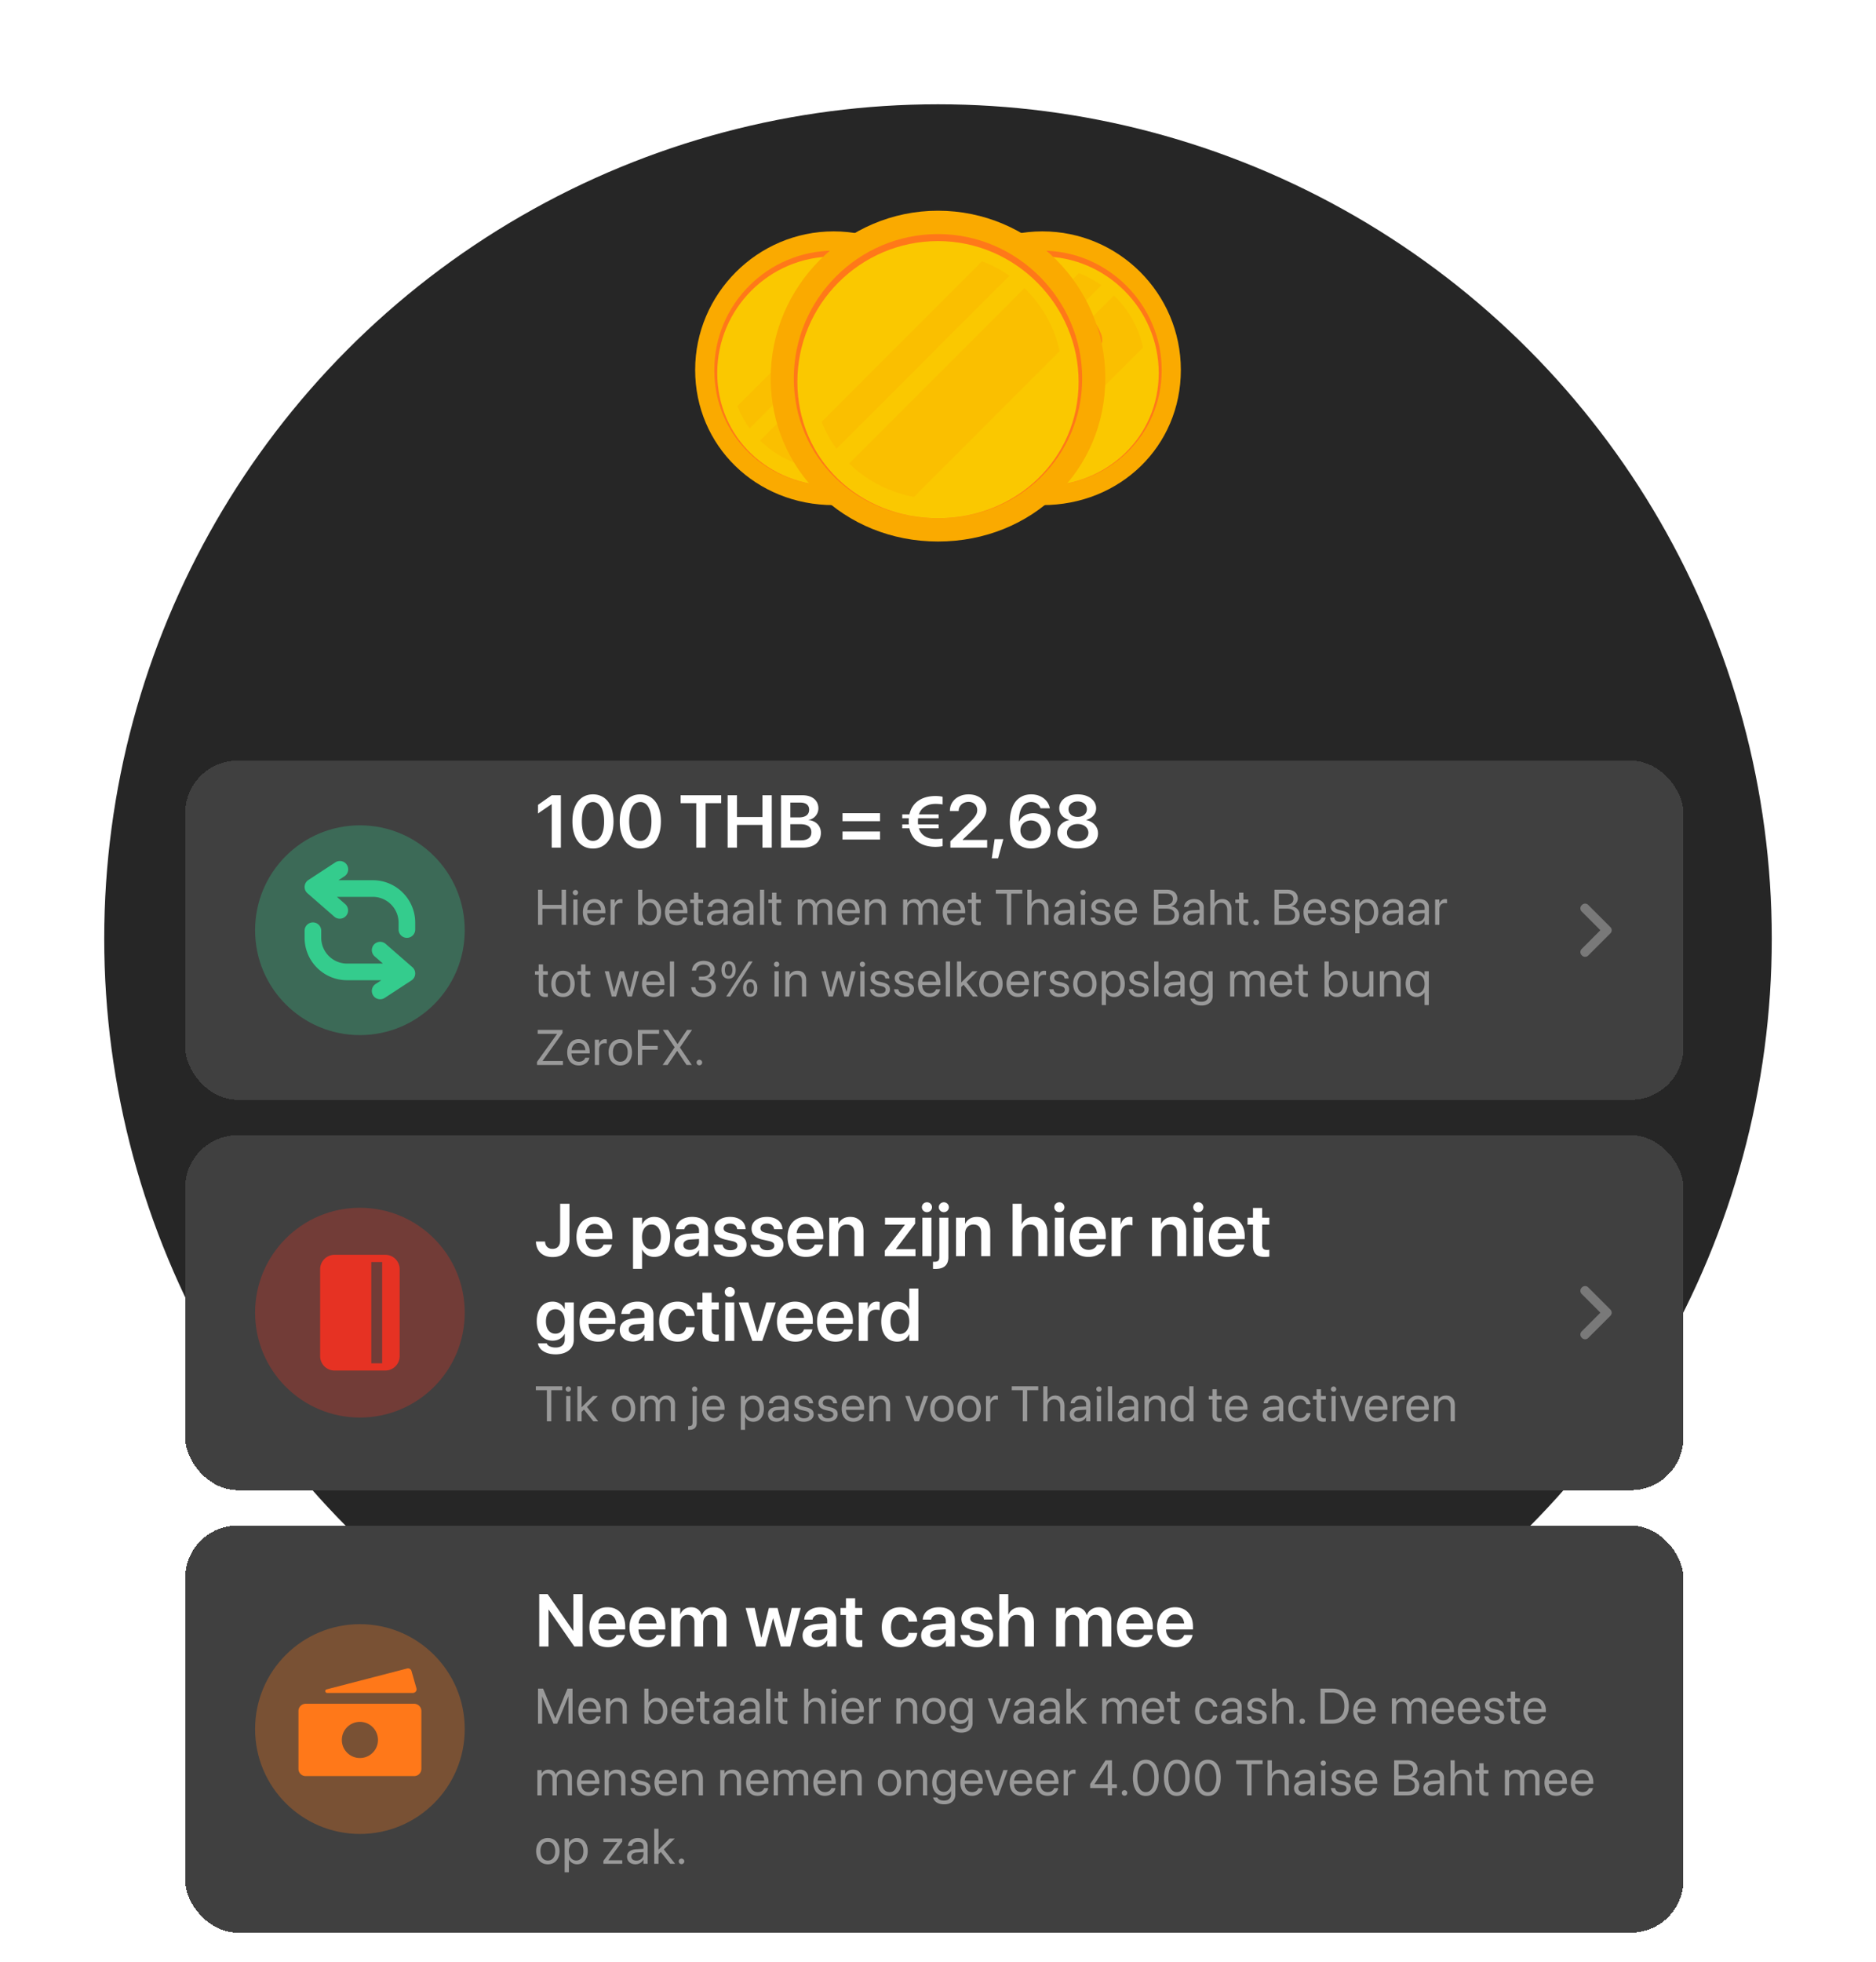 <svg xmlns="http://www.w3.org/2000/svg" width="576" height="602" fill="none"><circle cx="288" cy="288" r="256" fill="#262626"/><g filter="url(#a)"><g filter="url(#b)"><rect width="460" height="104.086" x="56.861" y="190" fill="#404040" rx="16.093" shape-rendering="crispEdges"/><circle cx="110.506" cy="242.042" r="32.187" fill="#34CC8D" fill-opacity=".3"/><path fill="#34CC8D" d="m103.44 231.806 2.56 2.232a2.552 2.552 0 0 1-3.355 3.848l-8.245-7.188a2.553 2.553 0 0 1 .28-4.061l8.245-5.39a2.553 2.553 0 1 1 2.794 4.273l-1.806 1.18h10.539c7.199 0 13.035 5.836 13.035 13.035v2.097a2.553 2.553 0 1 1-5.106 0v-2.097a7.93 7.93 0 0 0-7.929-7.929H103.44Zm14.132 20.471h-11.013a7.93 7.93 0 0 1-7.93-7.929v-2.097a2.553 2.553 0 1 0-5.105 0v2.097c0 7.199 5.836 13.035 13.035 13.035h10.539l-1.806 1.18a2.553 2.553 0 0 0 2.794 4.273l8.245-5.39a2.554 2.554 0 0 0 .281-4.061l-8.245-7.188a2.553 2.553 0 0 0-3.355 3.848l2.56 2.232Z"/><path fill="#fff" d="M169.394 216.701v-13.325h-.067l-4.152 2.85v-2.639l4.196-2.95h2.839v16.064h-2.816Zm12.668.278c-3.941 0-6.312-3.194-6.312-8.304v-.022c0-5.11 2.371-8.294 6.312-8.294 3.93 0 6.312 3.184 6.312 8.294v.022c0 5.11-2.382 8.304-6.312 8.304Zm0-2.348c2.16 0 3.418-2.249 3.418-5.956v-.022c0-3.707-1.258-5.934-3.418-5.934-2.171 0-3.417 2.227-3.417 5.934v.022c0 3.707 1.246 5.956 3.417 5.956Zm14.539 2.348c-3.941 0-6.312-3.194-6.312-8.304v-.022c0-5.11 2.371-8.294 6.312-8.294 3.93 0 6.312 3.184 6.312 8.294v.022c0 5.11-2.382 8.304-6.312 8.304Zm0-2.348c2.16 0 3.417-2.249 3.417-5.956v-.022c0-3.707-1.257-5.934-3.417-5.934-2.171 0-3.418 2.227-3.418 5.934v.022c0 3.707 1.247 5.956 3.418 5.956Zm17.177 2.07v-13.648h-4.809v-2.416h12.468v2.416h-4.798v13.648h-2.861Zm9.629 0v-16.064h2.872v6.68h7.815v-6.68h2.861v16.064h-2.861v-6.969h-7.815v6.969h-2.872Zm16.387 0v-16.064h6.668c2.928 0 4.809 1.581 4.809 4.019v.022c0 1.726-1.302 3.273-3.028 3.507v.056c2.26.2 3.796 1.781 3.796 3.896v.022c0 2.806-2.081 4.542-5.51 4.542h-6.735Zm5.945-13.826h-3.073v4.553h2.583c2.07 0 3.184-.846 3.184-2.36v-.022c0-1.392-.991-2.171-2.694-2.171Zm-.034 6.635h-3.039v4.954h3.206c2.104 0 3.24-.858 3.24-2.472v-.022c0-1.614-1.158-2.46-3.407-2.46Zm12.969-.924v-2.46h11.522v2.46h-11.522Zm0 5.633v-2.461h11.522v2.461h-11.522Zm18.346-3.451v-1.191h2.026c-.022-.29-.044-.602-.044-.913v-.023c0-.322.022-.645.044-.957h-2.026v-1.191h2.216c.834-3.785 3.974-5.633 7.992-5.633.791 0 1.693.089 2.194.234v2.36c-.501-.1-1.403-.178-2.127-.178-2.527 0-4.419 1.035-5.143 3.217h6.034v1.191h-6.29a9.223 9.223 0 0 0-.056.98v.022c0 .312.012.612.045.891h6.301v1.191h-6.056c.701 2.226 2.605 3.284 5.165 3.284.724 0 1.626-.067 2.127-.178v2.36c-.501.144-1.403.233-2.194.233-4.052 0-7.191-1.881-8.004-5.699h-2.204Zm14.784 5.933v-1.959l5.677-5.533c2.104-2.059 2.561-2.872 2.561-4.063v-.022c-.011-1.436-1.091-2.461-2.639-2.461-1.781 0-3.028 1.192-3.061 2.739v.078h-2.694v-.078c0-2.939 2.471-5.043 5.733-5.043 3.217 0 5.466 1.948 5.466 4.598v.022c0 1.892-.879 3.173-3.707 5.889l-3.54 3.362v.122h7.492v2.349h-11.288Zm12.702 3.284.879-5.9h2.683l-1.625 5.9h-1.937Zm12.045-3.006c-3.551 0-6.49-2.482-6.49-8.115v-.022c0-5.31 2.46-8.483 6.557-8.483 2.972 0 5.187 1.714 5.699 4.141l.023.123h-2.85l-.045-.101c-.423-1.102-1.414-1.814-2.85-1.814-2.582 0-3.662 2.471-3.773 5.51-.012.167-.012.334-.012.512h.056c.635-1.469 2.238-2.582 4.42-2.582 3.094 0 5.265 2.226 5.265 5.243v.022c0 3.24-2.538 5.566-6 5.566Zm-3.251-5.521c0 1.781 1.414 3.173 3.206 3.173 1.793 0 3.218-1.381 3.218-3.117v-.023c0-1.825-1.347-3.128-3.184-3.128-1.837 0-3.24 1.291-3.24 3.084v.011Zm17.589 5.521c-3.673 0-6.234-1.914-6.234-4.653v-.022c0-2.037 1.481-3.618 3.607-4.052v-.067c-1.826-.49-3.028-1.826-3.028-3.54v-.022c0-2.461 2.349-4.264 5.655-4.264 3.318 0 5.655 1.803 5.655 4.264v.022c0 1.714-1.202 3.05-3.028 3.54v.067c2.127.434 3.618 2.015 3.618 4.052v.022c0 2.739-2.571 4.653-6.245 4.653Zm0-9.707c1.67 0 2.817-.968 2.817-2.36v-.022c0-1.392-1.158-2.36-2.817-2.36-1.659 0-2.816.968-2.816 2.36v.022c0 1.392 1.146 2.36 2.816 2.36Zm0 7.514c1.926 0 3.284-1.102 3.284-2.638v-.022c0-1.548-1.347-2.661-3.284-2.661-1.937 0-3.284 1.113-3.284 2.661v.022c0 1.536 1.369 2.638 3.284 2.638Z"/><path fill="#999" d="M165.195 240.384v-10.765h1.343v4.655h5.908v-4.655h1.343v10.765h-1.343v-4.901h-5.908v4.901h-1.343Zm11.479-9.072a.814.814 0 0 1-.813-.813.81.81 0 0 1 .813-.813c.455 0 .813.358.813.813a.81.81 0 0 1-.813.813Zm-.649 9.072v-7.759h1.298v7.759h-1.298Zm6.525.149c-2.23 0-3.573-1.559-3.573-3.999v-.007c0-2.402 1.372-4.051 3.491-4.051 2.119 0 3.409 1.574 3.409 3.902v.477h-5.587c.03 1.597.91 2.529 2.29 2.529.985 0 1.679-.492 1.902-1.156l.023-.067h1.275l-.015.074c-.253 1.283-1.521 2.298-3.215 2.298Zm-.089-6.908c-1.127 0-2.007.768-2.149 2.216h4.245c-.127-1.507-.962-2.216-2.096-2.216Zm4.996 6.759v-7.759h1.298v1.313h.03c.261-.895.932-1.462 1.805-1.462.224 0 .418.037.522.052v1.261c-.104-.037-.38-.074-.694-.074-1.007 0-1.663.701-1.663 1.879v4.79h-1.298Zm12.238.149c-1.112 0-1.977-.56-2.462-1.462h-.03v1.313h-1.298v-10.765h1.298v4.304h.03c.485-.895 1.387-1.447 2.484-1.447 1.947 0 3.275 1.574 3.275 4.021v.008c0 2.446-1.313 4.028-3.297 4.028Zm-.254-1.149c1.373 0 2.223-1.096 2.223-2.879v-.008c0-1.768-.85-2.872-2.223-2.872-1.306 0-2.246 1.141-2.246 2.872v.008c0 1.738.933 2.879 2.246 2.879Zm8.316 1.149c-2.231 0-3.574-1.559-3.574-3.999v-.007c0-2.402 1.373-4.051 3.492-4.051 2.118 0 3.409 1.574 3.409 3.902v.477h-5.588c.03 1.597.911 2.529 2.291 2.529.984 0 1.678-.492 1.902-1.156l.022-.067h1.276l-.015.074c-.254 1.283-1.522 2.298-3.215 2.298Zm-.09-6.908c-1.126 0-2.006.768-2.148 2.216h4.245c-.127-1.507-.963-2.216-2.097-2.216Zm7.518 6.908c-1.425 0-2.126-.642-2.126-2.126V233.7h-1.134v-1.075h1.134v-2.096h1.343v2.096h1.477v1.075h-1.477v4.699c0 .828.365 1.06 1.059 1.06.157 0 .306-.023.418-.03v1.052c-.164.022-.44.052-.694.052Zm4.474 0c-1.544 0-2.581-.933-2.581-2.342v-.015c0-1.321 1.029-2.149 2.812-2.253l2.223-.127v-.649c0-.948-.619-1.522-1.701-1.522-.999 0-1.626.477-1.775 1.171l-.015.067h-1.253l.007-.082c.112-1.275 1.224-2.305 3.051-2.305 1.835 0 2.984.992 2.984 2.544v5.364h-1.298v-1.261h-.03c-.455.85-1.387 1.41-2.424 1.41Zm-1.253-2.342c0 .746.611 1.216 1.544 1.216 1.223 0 2.163-.843 2.163-1.97v-.634l-2.074.127c-1.037.059-1.633.522-1.633 1.246v.015Zm9.188 2.342c-1.544 0-2.581-.933-2.581-2.342v-.015c0-1.321 1.03-2.149 2.813-2.253l2.223-.127v-.649c0-.948-.62-1.522-1.701-1.522-1 0-1.627.477-1.776 1.171l-.015.067h-1.253l.008-.082c.111-1.275 1.223-2.305 3.051-2.305 1.835 0 2.984.992 2.984 2.544v5.364h-1.298v-1.261h-.03c-.455.85-1.388 1.41-2.425 1.41Zm-1.253-2.342c0 .746.612 1.216 1.544 1.216 1.224 0 2.164-.843 2.164-1.97v-.634l-2.074.127c-1.037.059-1.634.522-1.634 1.246v.015Zm6.988 2.193v-10.765h1.298v10.765h-1.298Zm5.839.149c-1.425 0-2.126-.642-2.126-2.126V233.7h-1.134v-1.075h1.134v-2.096h1.343v2.096h1.477v1.075h-1.477v4.699c0 .828.365 1.06 1.059 1.06.157 0 .306-.023.418-.03v1.052c-.164.022-.44.052-.694.052Zm5.755-.149v-7.759h1.298v1.134h.03c.351-.768 1.126-1.283 2.126-1.283 1.059 0 1.843.545 2.178 1.492h.03c.433-.932 1.343-1.492 2.432-1.492 1.537 0 2.529 1.007 2.529 2.551v5.357h-1.298v-5.058c0-1.067-.589-1.701-1.611-1.701-1.03 0-1.753.768-1.753 1.828v4.931h-1.298v-5.2c0-.94-.627-1.559-1.589-1.559-1.03 0-1.776.813-1.776 1.895v4.864h-1.298Zm15.739.149c-2.231 0-3.574-1.559-3.574-3.999v-.007c0-2.402 1.373-4.051 3.492-4.051 2.118 0 3.409 1.574 3.409 3.902v.477h-5.588c.03 1.597.91 2.529 2.291 2.529.984 0 1.678-.492 1.902-1.156l.022-.067h1.276l-.015.074c-.254 1.283-1.522 2.298-3.215 2.298Zm-.09-6.908c-1.126 0-2.007.768-2.148 2.216h4.244c-.126-1.507-.962-2.216-2.096-2.216Zm4.996 6.759v-7.759h1.298v1.104h.03c.418-.723 1.209-1.253 2.387-1.253 1.701 0 2.686 1.104 2.686 2.872v5.036h-1.298v-4.804c0-1.261-.589-1.955-1.783-1.955-1.223 0-2.022.873-2.022 2.193v4.566h-1.298Zm11.723 0v-7.759h1.298v1.134h.03c.351-.768 1.127-1.283 2.126-1.283 1.06 0 1.843.545 2.179 1.492h.03c.432-.932 1.342-1.492 2.432-1.492 1.536 0 2.529 1.007 2.529 2.551v5.357h-1.299v-5.058c0-1.067-.589-1.701-1.611-1.701-1.029 0-1.753.768-1.753 1.828v4.931h-1.298v-5.2c0-.94-.627-1.559-1.589-1.559-1.03 0-1.776.813-1.776 1.895v4.864h-1.298Zm15.739.149c-2.231 0-3.573-1.559-3.573-3.999v-.007c0-2.402 1.372-4.051 3.491-4.051 2.119 0 3.409 1.574 3.409 3.902v.477h-5.587c.029 1.597.91 2.529 2.29 2.529.985 0 1.678-.492 1.902-1.156l.023-.067h1.275l-.015.074c-.253 1.283-1.522 2.298-3.215 2.298Zm-.089-6.908c-1.127 0-2.007.768-2.149 2.216h4.245c-.127-1.507-.963-2.216-2.096-2.216Zm7.517 6.908c-1.425 0-2.126-.642-2.126-2.126V233.7h-1.134v-1.075h1.134v-2.096h1.343v2.096h1.477v1.075h-1.477v4.699c0 .828.365 1.06 1.059 1.06.157 0 .306-.023.418-.03v1.052c-.164.022-.44.052-.694.052Zm8.679-.149v-9.557h-3.394v-1.208h8.132v1.208h-3.395v9.557h-1.343Zm6.287 0v-10.765h1.298v4.245h.03c.418-.873 1.261-1.388 2.417-1.388 1.649 0 2.775 1.276 2.775 3.156v4.752h-1.298v-4.528c0-1.403-.716-2.231-1.924-2.231-1.202 0-2 .91-2 2.231v4.528h-1.298Zm10.703.149c-1.544 0-2.581-.933-2.581-2.342v-.015c0-1.321 1.03-2.149 2.813-2.253l2.223-.127v-.649c0-.948-.62-1.522-1.701-1.522-1 0-1.627.477-1.776 1.171l-.015.067h-1.253l.008-.082c.111-1.275 1.223-2.305 3.051-2.305 1.835 0 2.984.992 2.984 2.544v5.364h-1.298v-1.261h-.03c-.455.85-1.388 1.41-2.425 1.41Zm-1.253-2.342c0 .746.612 1.216 1.544 1.216 1.224 0 2.164-.843 2.164-1.97v-.634l-2.074.127c-1.037.059-1.634.522-1.634 1.246v.015Zm7.652-6.879a.814.814 0 0 1-.813-.813.81.81 0 0 1 .813-.813c.455 0 .813.358.813.813a.81.81 0 0 1-.813.813Zm-.649 9.072v-7.759h1.298v7.759h-1.298Zm6.085.149c-1.827 0-2.932-.933-3.088-2.32l-.008-.067h1.298l.015.074c.157.776.731 1.231 1.791 1.231 1.052 0 1.678-.44 1.678-1.141v-.008c0-.559-.291-.872-1.171-1.089l-1.231-.298c-1.462-.351-2.171-1.03-2.171-2.149v-.007c0-1.335 1.171-2.283 2.85-2.283 1.701 0 2.783.992 2.88 2.29l.007.097h-1.238l-.008-.052c-.104-.753-.679-1.253-1.641-1.253-.94 0-1.522.455-1.522 1.141v.008c0 .529.351.895 1.209 1.104l1.231.298c1.566.381 2.133 1 2.133 2.104v.007c0 1.358-1.283 2.313-3.014 2.313Zm7.824 0c-2.231 0-3.574-1.559-3.574-3.999v-.007c0-2.402 1.373-4.051 3.492-4.051 2.118 0 3.409 1.574 3.409 3.902v.477h-5.588c.03 1.597.91 2.529 2.291 2.529.984 0 1.678-.492 1.902-1.156l.022-.067h1.276l-.015.074c-.254 1.283-1.522 2.298-3.215 2.298Zm-.09-6.908c-1.126 0-2.007.768-2.148 2.216h4.245c-.127-1.507-.963-2.216-2.097-2.216Zm8.598 6.759v-10.765h4.08c1.843 0 3.089 1.074 3.089 2.686v.014c0 1.112-.836 2.194-1.947 2.35v.03c1.551.179 2.491 1.224 2.491 2.649v.014c0 1.895-1.358 3.022-3.648 3.022h-4.065Zm3.774-9.579h-2.432v3.454h2.015c1.589 0 2.454-.634 2.454-1.798v-.015c0-1.059-.739-1.641-2.037-1.641Zm-.037 4.61h-2.395v3.783h2.522c1.611 0 2.469-.649 2.469-1.888v-.015c0-1.245-.88-1.88-2.596-1.88Zm7.831 5.118c-1.544 0-2.581-.933-2.581-2.342v-.015c0-1.321 1.029-2.149 2.812-2.253l2.223-.127v-.649c0-.948-.619-1.522-1.701-1.522-.999 0-1.626.477-1.775 1.171l-.015.067h-1.253l.007-.082c.112-1.275 1.224-2.305 3.051-2.305 1.836 0 2.984.992 2.984 2.544v5.364h-1.298v-1.261h-.03c-.455.85-1.387 1.41-2.424 1.41Zm-1.253-2.342c0 .746.611 1.216 1.544 1.216 1.223 0 2.163-.843 2.163-1.97v-.634l-2.074.127c-1.037.059-1.633.522-1.633 1.246v.015Zm6.988 2.193v-10.765h1.298v4.245h.03c.417-.873 1.26-1.388 2.417-1.388 1.648 0 2.775 1.276 2.775 3.156v4.752h-1.298v-4.528c0-1.403-.716-2.231-1.925-2.231-1.201 0-1.999.91-1.999 2.231v4.528h-1.298Zm10.956.149c-1.424 0-2.126-.642-2.126-2.126V233.7h-1.134v-1.075h1.134v-2.096h1.343v2.096h1.477v1.075h-1.477v4.699c0 .828.366 1.06 1.059 1.06.157 0 .306-.023.418-.03v1.052c-.164.022-.44.052-.694.052Zm3.154-.045a.84.84 0 0 1-.851-.85c0-.478.373-.851.851-.851a.84.84 0 0 1 .85.851.84.84 0 0 1-.85.85Zm5.606-.104v-10.765h4.08c1.843 0 3.089 1.074 3.089 2.686v.014c0 1.112-.836 2.194-1.947 2.35v.03c1.551.179 2.491 1.224 2.491 2.649v.014c0 1.895-1.357 3.022-3.648 3.022h-4.065Zm3.774-9.579h-2.431v3.454h2.014c1.589 0 2.454-.634 2.454-1.798v-.015c0-1.059-.738-1.641-2.037-1.641Zm-.037 4.61h-2.394v3.783h2.521c1.611 0 2.469-.649 2.469-1.888v-.015c0-1.245-.88-1.88-2.596-1.88Zm8.756 5.118c-2.23 0-3.573-1.559-3.573-3.999v-.007c0-2.402 1.372-4.051 3.491-4.051 2.119 0 3.409 1.574 3.409 3.902v.477h-5.587c.03 1.597.91 2.529 2.29 2.529.985 0 1.679-.492 1.902-1.156l.023-.067h1.275l-.015.074c-.253 1.283-1.521 2.298-3.215 2.298Zm-.089-6.908c-1.127 0-2.007.768-2.149 2.216h4.245c-.127-1.507-.962-2.216-2.096-2.216Zm7.749 6.908c-1.828 0-2.932-.933-3.089-2.32l-.007-.067h1.298l.015.074c.156.776.731 1.231 1.79 1.231 1.052 0 1.679-.44 1.679-1.141v-.008c0-.559-.291-.872-1.172-1.089l-1.231-.298c-1.462-.351-2.17-1.03-2.17-2.149v-.007c0-1.335 1.171-2.283 2.849-2.283 1.701 0 2.783.992 2.88 2.29l.007.097h-1.238l-.008-.052c-.104-.753-.678-1.253-1.641-1.253-.94 0-1.522.455-1.522 1.141v.008c0 .529.351.895 1.209 1.104l1.231.298c1.566.381 2.133 1 2.133 2.104v.007c0 1.358-1.283 2.313-3.013 2.313Zm4.63 2.462v-10.37h1.298v1.313h.03c.485-.902 1.35-1.462 2.462-1.462 1.984 0 3.297 1.582 3.297 4.029v.007c0 2.447-1.328 4.021-3.275 4.021-1.096 0-1.999-.552-2.484-1.447h-.03v3.909h-1.298Zm3.536-3.611c1.373 0 2.223-1.104 2.223-2.872v-.007c0-1.783-.85-2.88-2.223-2.88-1.313 0-2.245 1.141-2.245 2.88v.007c0 1.731.94 2.872 2.245 2.872Zm7.399 1.149c-1.545 0-2.582-.933-2.582-2.342v-.015c0-1.321 1.03-2.149 2.813-2.253l2.223-.127v-.649c0-.948-.619-1.522-1.701-1.522-1 0-1.626.477-1.775 1.171l-.015.067h-1.254l.008-.082c.112-1.275 1.223-2.305 3.051-2.305 1.835 0 2.984.992 2.984 2.544v5.364h-1.298v-1.261h-.03c-.455.85-1.388 1.41-2.424 1.41Zm-1.254-2.342c0 .746.612 1.216 1.544 1.216 1.224 0 2.164-.843 2.164-1.97v-.634l-2.074.127c-1.037.059-1.634.522-1.634 1.246v.015Zm9.189 2.342c-1.544 0-2.581-.933-2.581-2.342v-.015c0-1.321 1.029-2.149 2.812-2.253l2.223-.127v-.649c0-.948-.619-1.522-1.701-1.522-.999 0-1.626.477-1.775 1.171l-.015.067h-1.253l.007-.082c.112-1.275 1.224-2.305 3.051-2.305 1.836 0 2.984.992 2.984 2.544v5.364h-1.298v-1.261h-.03c-.455.85-1.387 1.41-2.424 1.41Zm-1.253-2.342c0 .746.611 1.216 1.544 1.216 1.223 0 2.163-.843 2.163-1.97v-.634l-2.074.127c-1.037.059-1.633.522-1.633 1.246v.015Zm6.921 2.193v-7.759h1.298v1.313h.029c.262-.895.933-1.462 1.806-1.462.224 0 .417.037.522.052v1.261c-.105-.037-.381-.074-.694-.074-1.007 0-1.663.701-1.663 1.879v4.79h-1.298Zm-273.119 22.149c-1.425 0-2.126-.642-2.126-2.126V255.7h-1.134v-1.075h1.134v-2.096h1.343v2.096h1.477v1.075h-1.477v4.699c0 .828.365 1.06 1.059 1.06.157 0 .306-.023.418-.03v1.052c-.164.022-.44.052-.694.052Zm5.347 0c-2.156 0-3.596-1.559-3.596-4.028v-.015c0-2.47 1.447-4.014 3.588-4.014s3.596 1.537 3.596 4.014v.015c0 2.476-1.447 4.028-3.588 4.028Zm.007-1.149c1.365 0 2.253-1.059 2.253-2.879v-.015c0-1.821-.895-2.865-2.268-2.865-1.35 0-2.26 1.052-2.26 2.865v.015c0 1.827.902 2.879 2.275 2.879Zm7.682 1.149c-1.425 0-2.126-.642-2.126-2.126V255.7h-1.134v-1.075h1.134v-2.096h1.343v2.096h1.477v1.075h-1.477v4.699c0 .828.365 1.06 1.059 1.06.157 0 .306-.023.418-.03v1.052c-.164.022-.44.052-.694.052Zm7.292-.149-2.171-7.759h1.29l1.552 6.312h.03l1.753-6.312h1.253l1.761 6.312h.03l1.551-6.312h1.284l-2.164 7.759h-1.32l-1.753-6.006h-.03l-1.746 6.006h-1.32Zm12.859.149c-2.231 0-3.574-1.559-3.574-3.999v-.007c0-2.402 1.373-4.051 3.492-4.051 2.118 0 3.409 1.574 3.409 3.902v.477h-5.588c.03 1.597.91 2.529 2.291 2.529.984 0 1.678-.492 1.902-1.156l.022-.067h1.276l-.015.074c-.254 1.283-1.522 2.298-3.215 2.298Zm-.09-6.908c-1.126 0-2.007.768-2.148 2.216h4.244c-.126-1.507-.962-2.216-2.096-2.216Zm5.063 6.759v-10.765h1.299v10.765h-1.299Zm10.373.179c-2.223 0-3.663-1.239-3.804-2.939l-.008-.09h1.291l.007.075c.112 1.059 1.082 1.79 2.514 1.79 1.41 0 2.373-.791 2.373-1.932v-.015c0-1.32-.948-2.059-2.455-2.059h-1.35v-1.134h1.29c1.284 0 2.179-.791 2.179-1.865v-.015c0-1.126-.739-1.775-2.052-1.775-1.268 0-2.171.671-2.282 1.76l-.008.075h-1.291l.008-.075c.172-1.753 1.559-2.924 3.573-2.924 2.052 0 3.402 1.141 3.402 2.775v.015c0 1.328-.94 2.238-2.283 2.521v.03c1.567.135 2.634 1.112 2.634 2.641v.015c0 1.798-1.582 3.126-3.738 3.126Zm7.667-5.633c-1.358 0-2.178-1.036-2.178-2.7v-.008c0-1.656.82-2.693 2.178-2.693s2.178 1.037 2.178 2.693v.008c0 1.664-.82 2.7-2.178 2.7Zm.485 5.454h-1.223l6.908-10.765h1.208l-6.893 10.765Zm-.485-6.349c.724 0 1.141-.671 1.141-1.805v-.008c0-1.133-.417-1.797-1.141-1.797s-1.141.664-1.141 1.797v.008c0 1.134.417 1.805 1.141 1.805Zm6.632 6.438c-1.358 0-2.178-1.037-2.178-2.7v-.008c0-1.656.82-2.693 2.178-2.693s2.178 1.037 2.178 2.693v.008c0 1.663-.82 2.7-2.178 2.7Zm0-.895c.724 0 1.141-.671 1.141-1.805v-.008c0-1.134-.417-1.798-1.141-1.798s-1.141.664-1.141 1.798v.008c0 1.134.417 1.805 1.141 1.805Zm8.105-8.266a.814.814 0 0 1-.813-.813.81.81 0 0 1 .813-.813c.455 0 .813.358.813.813a.81.81 0 0 1-.813.813Zm-.649 9.072v-7.759h1.298v7.759h-1.298Zm3.332 0v-7.759h1.299v1.104h.029c.418-.723 1.209-1.253 2.388-1.253 1.7 0 2.685 1.104 2.685 2.872v5.036h-1.298v-4.804c0-1.261-.589-1.955-1.783-1.955-1.223 0-2.021.873-2.021 2.193v4.566h-1.299Zm13.26 0-2.171-7.759h1.291l1.552 6.312h.03l1.753-6.312h1.253l1.761 6.312h.029l1.552-6.312h1.283l-2.163 7.759h-1.321l-1.753-6.006h-.03l-1.745 6.006h-1.321Zm10.398-9.072a.815.815 0 0 1-.814-.813.81.81 0 0 1 .814-.813c.455 0 .813.358.813.813a.81.81 0 0 1-.813.813Zm-.65 9.072v-7.759h1.299v7.759h-1.299Zm6.086.149c-1.828 0-2.932-.933-3.089-2.32l-.007-.067h1.298l.015.074c.157.776.731 1.231 1.79 1.231 1.052 0 1.679-.44 1.679-1.141v-.008c0-.559-.291-.872-1.171-1.089l-1.231-.298c-1.463-.351-2.171-1.03-2.171-2.149v-.007c0-1.335 1.171-2.283 2.85-2.283 1.7 0 2.782.992 2.879 2.29l.008.097h-1.239l-.007-.052c-.105-.753-.679-1.253-1.641-1.253-.94 0-1.522.455-1.522 1.141v.008c0 .529.35.895 1.208 1.104l1.231.298c1.567.381 2.134 1 2.134 2.104v.007c0 1.358-1.283 2.313-3.014 2.313Zm7.383 0c-1.828 0-2.932-.933-3.088-2.32l-.008-.067h1.298l.015.074c.157.776.731 1.231 1.791 1.231 1.052 0 1.678-.44 1.678-1.141v-.008c0-.559-.291-.872-1.171-1.089l-1.231-.298c-1.462-.351-2.171-1.03-2.171-2.149v-.007c0-1.335 1.171-2.283 2.85-2.283 1.701 0 2.782.992 2.879 2.29l.008.097h-1.238l-.008-.052c-.104-.753-.679-1.253-1.641-1.253-.94 0-1.522.455-1.522 1.141v.008c0 .529.351.895 1.209 1.104l1.23.298c1.567.381 2.134 1 2.134 2.104v.007c0 1.358-1.283 2.313-3.014 2.313Zm7.824 0c-2.231 0-3.574-1.559-3.574-3.999v-.007c0-2.402 1.373-4.051 3.492-4.051 2.118 0 3.409 1.574 3.409 3.902v.477h-5.588c.03 1.597.91 2.529 2.291 2.529.984 0 1.678-.492 1.902-1.156l.022-.067h1.276l-.015.074c-.254 1.283-1.522 2.298-3.215 2.298Zm-.09-6.908c-1.126 0-2.007.768-2.148 2.216h4.244c-.126-1.507-.962-2.216-2.096-2.216Zm5.063 6.759v-10.765h1.299v10.765h-1.299Zm3.423 0v-10.765h1.298v6.431h.029l3.402-3.425h1.574l-3.364 3.35 3.469 4.409h-1.507l-2.88-3.618-.723.693v2.925h-1.298Zm10.419.149c-2.156 0-3.596-1.559-3.596-4.028v-.015c0-2.47 1.448-4.014 3.589-4.014s3.595 1.537 3.595 4.014v.015c0 2.476-1.447 4.028-3.588 4.028Zm.008-1.149c1.365 0 2.253-1.059 2.253-2.879v-.015c0-1.821-.896-2.865-2.268-2.865-1.351 0-2.261 1.052-2.261 2.865v.015c0 1.827.903 2.879 2.276 2.879Zm8.353 1.149c-2.231 0-3.574-1.559-3.574-3.999v-.007c0-2.402 1.373-4.051 3.492-4.051 2.118 0 3.409 1.574 3.409 3.902v.477h-5.588c.03 1.597.911 2.529 2.291 2.529.984 0 1.678-.492 1.902-1.156l.022-.067h1.276l-.015.074c-.254 1.283-1.522 2.298-3.215 2.298Zm-.09-6.908c-1.126 0-2.006.768-2.148 2.216h4.245c-.127-1.507-.963-2.216-2.097-2.216Zm4.996 6.759v-7.759h1.298v1.313h.03c.261-.895.933-1.462 1.806-1.462.223 0 .417.037.522.052v1.261c-.105-.037-.381-.074-.694-.074-1.007 0-1.664.701-1.664 1.879v4.79h-1.298Zm7.734.149c-1.827 0-2.931-.933-3.088-2.32l-.008-.067h1.299l.014.074c.157.776.732 1.231 1.791 1.231 1.052 0 1.678-.44 1.678-1.141v-.008c0-.559-.291-.872-1.171-1.089l-1.231-.298c-1.462-.351-2.171-1.03-2.171-2.149v-.007c0-1.335 1.172-2.283 2.85-2.283 1.701 0 2.783.992 2.88 2.29l.007.097h-1.238l-.008-.052c-.104-.753-.679-1.253-1.641-1.253-.94 0-1.522.455-1.522 1.141v.008c0 .529.351.895 1.209 1.104l1.231.298c1.566.381 2.133 1 2.133 2.104v.007c0 1.358-1.283 2.313-3.014 2.313Zm7.846 0c-2.156 0-3.595-1.559-3.595-4.028v-.015c0-2.47 1.447-4.014 3.588-4.014s3.596 1.537 3.596 4.014v.015c0 2.476-1.448 4.028-3.589 4.028Zm.008-1.149c1.365 0 2.253-1.059 2.253-2.879v-.015c0-1.821-.896-2.865-2.268-2.865-1.35 0-2.261 1.052-2.261 2.865v.015c0 1.827.903 2.879 2.276 2.879Zm5.16 3.611v-10.37h1.298v1.313h.03c.485-.902 1.35-1.462 2.462-1.462 1.984 0 3.297 1.582 3.297 4.029v.007c0 2.447-1.328 4.021-3.275 4.021-1.097 0-1.999-.552-2.484-1.447h-.03v3.909h-1.298Zm3.536-3.611c1.373 0 2.223-1.104 2.223-2.872v-.007c0-1.783-.85-2.88-2.223-2.88-1.313 0-2.245 1.141-2.245 2.88v.007c0 1.731.94 2.872 2.245 2.872Zm7.883 1.149c-1.827 0-2.932-.933-3.088-2.32l-.008-.067h1.298l.015.074c.157.776.731 1.231 1.791 1.231 1.052 0 1.678-.44 1.678-1.141v-.008c0-.559-.291-.872-1.171-1.089l-1.231-.298c-1.462-.351-2.171-1.03-2.171-2.149v-.007c0-1.335 1.171-2.283 2.85-2.283 1.701 0 2.783.992 2.88 2.29l.007.097h-1.238l-.008-.052c-.104-.753-.679-1.253-1.641-1.253-.94 0-1.522.455-1.522 1.141v.008c0 .529.351.895 1.209 1.104l1.231.298c1.566.381 2.133 1 2.133 2.104v.007c0 1.358-1.283 2.313-3.014 2.313Zm4.698-.149v-10.765h1.298v10.765h-1.298Zm5.586.149c-1.545 0-2.582-.933-2.582-2.342v-.015c0-1.321 1.03-2.149 2.813-2.253l2.223-.127v-.649c0-.948-.619-1.522-1.701-1.522-1 0-1.626.477-1.776 1.171l-.014.067h-1.254l.008-.082c.112-1.275 1.223-2.305 3.051-2.305 1.835 0 2.984.992 2.984 2.544v5.364h-1.298v-1.261h-.03c-.455.85-1.388 1.41-2.424 1.41Zm-1.254-2.342c0 .746.612 1.216 1.544 1.216 1.224 0 2.164-.843 2.164-1.97v-.634l-2.074.127c-1.037.059-1.634.522-1.634 1.246v.015Zm10.203 4.953c-1.917 0-3.125-.903-3.379-2.052l-.015-.067h1.306l.03.067c.246.56.984.903 2.044.903 1.365 0 2.141-.753 2.141-1.954v-.993h-.03c-.463.858-1.358 1.41-2.47 1.41-1.954 0-3.289-1.574-3.289-3.998v-.008c0-2.409 1.35-3.976 3.319-3.976 1.097 0 1.962.597 2.44 1.462h.03v-1.313h1.298v7.542c0 1.798-1.321 2.977-3.425 2.977Zm-.089-3.834c1.32 0 2.216-1.127 2.216-2.85v-.008c0-1.708-.903-2.827-2.216-2.827-1.38 0-2.245 1.104-2.245 2.827v.008c0 1.76.865 2.85 2.245 2.85Zm8.858 1.074v-7.759h1.298v1.134h.03c.351-.768 1.127-1.283 2.126-1.283 1.06 0 1.843.545 2.179 1.492h.03c.432-.932 1.342-1.492 2.432-1.492 1.536 0 2.528 1.007 2.528 2.551v5.357h-1.298v-5.058c0-1.067-.589-1.701-1.611-1.701-1.029 0-1.753.768-1.753 1.828v4.931h-1.298v-5.2c0-.94-.627-1.559-1.589-1.559-1.03 0-1.776.813-1.776 1.895v4.864h-1.298Zm15.739.149c-2.231 0-3.573-1.559-3.573-3.999v-.007c0-2.402 1.372-4.051 3.491-4.051 2.119 0 3.409 1.574 3.409 3.902v.477h-5.587c.029 1.597.91 2.529 2.29 2.529.985 0 1.678-.492 1.902-1.156l.023-.067h1.275l-.015.074c-.253 1.283-1.522 2.298-3.215 2.298Zm-.09-6.908c-1.126 0-2.006.768-2.148 2.216h4.245c-.127-1.507-.963-2.216-2.097-2.216Zm7.518 6.908c-1.425 0-2.126-.642-2.126-2.126V255.7h-1.134v-1.075h1.134v-2.096h1.343v2.096h1.477v1.075h-1.477v4.699c0 .828.365 1.06 1.059 1.06.157 0 .306-.023.418-.03v1.052c-.164.022-.44.052-.694.052Zm9.612 0c-1.112 0-1.977-.56-2.462-1.462h-.03v1.313h-1.298v-10.765h1.298v4.304h.03c.485-.895 1.388-1.447 2.484-1.447 1.947 0 3.275 1.574 3.275 4.021v.008c0 2.446-1.313 4.028-3.297 4.028Zm-.254-1.149c1.373 0 2.223-1.096 2.223-2.879v-.008c0-1.768-.85-2.872-2.223-2.872-1.305 0-2.245 1.141-2.245 2.872v.008c0 1.738.932 2.879 2.245 2.879Zm7.772 1.149c-1.701 0-2.686-1.104-2.686-2.872v-5.036h1.298v4.805c0 1.26.589 1.954 1.783 1.954 1.223 0 2.022-.873 2.022-2.193v-4.566h1.298v7.759h-1.298v-1.104h-.03c-.418.723-1.209 1.253-2.387 1.253Zm5.675-.149v-7.759h1.298v1.104h.029c.418-.723 1.209-1.253 2.388-1.253 1.701 0 2.685 1.104 2.685 2.872v5.036h-1.298v-4.804c0-1.261-.589-1.955-1.783-1.955-1.223 0-2.021.873-2.021 2.193v4.566h-1.298Zm13.731 2.611v-3.872h-.029c-.463.85-1.358 1.395-2.47 1.395-1.954 0-3.29-1.581-3.29-4.021v-.007c0-2.425 1.351-3.999 3.32-3.999 1.097 0 1.962.589 2.44 1.447h.029v-1.313h1.299v10.37h-1.299Zm-2.215-3.626c1.32 0 2.215-1.134 2.215-2.872v-.007c0-1.724-.902-2.85-2.215-2.85-1.38 0-2.246 1.111-2.246 2.85v.007c0 1.776.866 2.872 2.246 2.872Zm-270.294 22.015v-.955l6.155-8.572v-.03h-5.946v-1.208h7.625v.955l-6.125 8.571v.03h6.251v1.209h-7.96Zm12.852.149c-2.23 0-3.573-1.559-3.573-3.999v-.007c0-2.402 1.372-4.051 3.491-4.051 2.119 0 3.409 1.574 3.409 3.902v.477h-5.587c.03 1.597.91 2.529 2.29 2.529.985 0 1.678-.492 1.902-1.156l.023-.067h1.275l-.015.074c-.253 1.283-1.522 2.298-3.215 2.298Zm-.089-6.908c-1.127 0-2.007.768-2.149 2.216h4.245c-.127-1.507-.963-2.216-2.096-2.216Zm4.996 6.759v-7.759h1.298v1.313h.03c.261-.895.932-1.462 1.805-1.462.224 0 .418.037.522.052v1.261c-.104-.037-.38-.074-.694-.074-1.007 0-1.663.701-1.663 1.879v4.79h-1.298Zm7.823.149c-2.156 0-3.596-1.559-3.596-4.028v-.015c0-2.47 1.448-4.014 3.589-4.014s3.595 1.537 3.595 4.014v.015c0 2.476-1.447 4.028-3.588 4.028Zm.008-1.149c1.365 0 2.253-1.059 2.253-2.879v-.015c0-1.821-.896-2.865-2.268-2.865-1.351 0-2.261 1.052-2.261 2.865v.015c0 1.827.903 2.879 2.276 2.879Zm5.361 1v-10.765h6.535v1.208h-5.192v3.701h4.767v1.193h-4.767v4.663h-1.343Zm7.63 0 3.67-5.409v-.03l-3.625-5.326h1.618l2.88 4.334h.045l2.909-4.334h1.53l-3.723 5.394v.029l3.64 5.342h-1.611l-2.865-4.297h-.044l-2.902 4.297h-1.522Zm11.27.104a.84.84 0 0 1-.85-.85.84.84 0 0 1 .85-.851.84.84 0 0 1 .85.851.84.84 0 0 1-.85.85Z"/><path fill="#fff" fill-opacity=".3" fill-rule="evenodd" d="M485.623 236.286a1.34 1.34 0 0 1 0-1.896l.115-.116a1.343 1.343 0 0 1 1.897 0l6.82 6.821a1.341 1.341 0 0 1 0 1.897l-6.82 6.82a1.341 1.341 0 0 1-1.897 0l-.115-.115a1.34 1.34 0 0 1 0-1.896l5.757-5.758-5.757-5.757Z" clip-rule="evenodd"/></g></g><g filter="url(#c)"><g filter="url(#d)"><rect width="460" height="108.919" x="56.861" y="304.937" fill="#404040" rx="16.093" shape-rendering="crispEdges"/><circle cx="110.506" cy="359.396" r="32.187" fill="#E63223" fill-opacity=".3"/><path fill="#E63223" fill-rule="evenodd" d="M102.719 341.638a4.435 4.435 0 0 0-4.422 4.426v26.664c0 2.44 1.98 4.426 4.422 4.426h15.573a4.436 4.436 0 0 0 4.422-4.426v-26.664a4.426 4.426 0 0 0-4.422-4.426h-15.573Zm14.616 2.219h-3.33v31.077h3.33v-31.077Z" clip-rule="evenodd"/><path fill="#fff" d="M169.639 342.333c-3.129 0-4.977-1.881-5.088-4.642l-.011-.123h2.805l.011.089c.078 1.236.835 2.16 2.249 2.16 1.559 0 2.382-.935 2.382-2.683v-11.143h2.861v11.165c0 3.262-1.914 5.177-5.209 5.177Zm13.035-.045c-3.54 0-5.677-2.348-5.677-6.1v-.011c0-3.718 2.171-6.167 5.544-6.167 3.373 0 5.466 2.371 5.466 5.933v.891h-8.26c.044 2.07 1.18 3.295 2.983 3.295 1.381 0 2.282-.735 2.549-1.525l.023-.078h2.593l-.033.122c-.367 1.815-2.104 3.64-5.188 3.64Zm-.1-10.108c-1.469 0-2.571.991-2.794 2.806h5.533c-.201-1.871-1.269-2.806-2.739-2.806Zm11.789 13.771v-15.696h2.772v2.037h.056c.679-1.414 1.97-2.282 3.662-2.282 2.995 0 4.887 2.337 4.887 6.145v.011c0 3.785-1.892 6.122-4.853 6.122-1.681 0-3.028-.846-3.696-2.226h-.056v5.889h-2.772Zm5.667-6c1.77 0 2.883-1.459 2.883-3.785v-.011c0-2.36-1.113-3.808-2.883-3.808-1.715 0-2.917 1.492-2.917 3.808v.011c0 2.304 1.202 3.785 2.917 3.785Zm10.976 2.304c-2.36 0-3.952-1.458-3.952-3.562v-.023c0-2.092 1.625-3.35 4.486-3.528l3.084-.19v-.812c0-1.191-.779-1.915-2.182-1.915-1.314 0-2.115.612-2.293 1.481l-.022.1h-2.572l.011-.134c.167-2.093 1.982-3.662 4.976-3.662 2.95 0 4.854 1.558 4.854 3.929v8.116h-2.772v-1.815h-.067c-.679 1.236-1.992 2.015-3.551 2.015Zm-1.191-3.674c0 .969.801 1.559 2.015 1.559 1.592 0 2.794-1.058 2.794-2.46v-.891l-2.694.167c-1.369.089-2.115.679-2.115 1.614v.011Zm14.427 3.707c-3.095 0-4.865-1.469-5.109-3.662l-.012-.1h2.728l.022.1c.212 1.013.98 1.614 2.382 1.614 1.347 0 2.16-.545 2.16-1.414v-.011c0-.712-.412-1.113-1.636-1.391l-1.96-.434c-2.26-.501-3.395-1.604-3.395-3.351v-.011c0-2.16 1.881-3.618 4.731-3.618 2.939 0 4.653 1.614 4.754 3.651l.011.122h-2.583l-.011-.089c-.122-.946-.879-1.636-2.171-1.636-1.224 0-1.992.568-1.992 1.436v.011c0 .679.456 1.124 1.68 1.403l1.971.434c2.438.545 3.384 1.503 3.384 3.217v.011c0 2.227-2.059 3.718-4.954 3.718Zm11.333 0c-3.095 0-4.865-1.469-5.11-3.662l-.011-.1h2.727l.023.1c.211 1.013.979 1.614 2.382 1.614 1.347 0 2.16-.545 2.16-1.414v-.011c0-.712-.412-1.113-1.637-1.391l-1.959-.434c-2.26-.501-3.395-1.604-3.395-3.351v-.011c0-2.16 1.881-3.618 4.731-3.618 2.939 0 4.653 1.614 4.753 3.651l.011.122h-2.582l-.011-.089c-.123-.946-.88-1.636-2.171-1.636-1.225 0-1.993.568-1.993 1.436v.011c0 .679.457 1.124 1.681 1.403l1.971.434c2.437.545 3.384 1.503 3.384 3.217v.011c0 2.227-2.06 3.718-4.954 3.718Zm11.911 0c-3.54 0-5.677-2.348-5.677-6.1v-.011c0-3.718 2.171-6.167 5.544-6.167 3.373 0 5.466 2.371 5.466 5.933v.891h-8.26c.044 2.07 1.18 3.295 2.983 3.295 1.38 0 2.282-.735 2.549-1.525l.023-.078h2.593l-.033.122c-.367 1.815-2.104 3.64-5.188 3.64Zm-.1-10.108c-1.469 0-2.571.991-2.794 2.806h5.533c-.201-1.871-1.269-2.806-2.739-2.806Zm7.225 9.875v-11.8h2.772v1.847h.056c.612-1.269 1.814-2.092 3.606-2.092 2.594 0 4.075 1.669 4.075 4.408v7.637h-2.772v-7.08c0-1.681-.779-2.628-2.36-2.628-1.592 0-2.605 1.158-2.605 2.861v6.847h-2.772Zm17.066 0v-1.681l6.145-7.926v-.056h-6.09v-2.137h9.251v1.825l-5.9 7.782v.055h6v2.138h-9.406Zm12.924-13.493c-.868 0-1.547-.69-1.547-1.514 0-.846.679-1.525 1.547-1.525a1.52 1.52 0 1 1 0 3.039Zm-1.391 13.493v-11.8h2.772v11.8h-2.772Zm6.579-13.493c-.857 0-1.547-.69-1.547-1.514 0-.846.69-1.525 1.547-1.525.868 0 1.547.679 1.547 1.525 0 .824-.679 1.514-1.547 1.514Zm-2.638 17.422a6.31 6.31 0 0 1-.691-.033v-2.171c.112 0 .234.011.368.011 1.146 0 1.581-.356 1.581-1.447v-12.089h2.771v12.134c0 2.393-1.347 3.595-4.029 3.595Zm6.378-3.929v-11.8h2.772v1.847h.056c.612-1.269 1.814-2.092 3.607-2.092 2.594 0 4.074 1.669 4.074 4.408v7.637h-2.772v-7.08c0-1.681-.779-2.628-2.36-2.628-1.592 0-2.605 1.158-2.605 2.861v6.847h-2.772Zm17.378 0v-16.064h2.772v6.245h.066c.613-1.414 1.871-2.226 3.641-2.226 2.538 0 4.163 1.848 4.163 4.697v7.348h-2.772v-6.802c0-1.815-.913-2.906-2.504-2.906-1.57 0-2.594 1.192-2.594 2.906v6.802h-2.772Zm14.349-13.493c-.868 0-1.547-.69-1.547-1.514 0-.846.679-1.525 1.547-1.525a1.52 1.52 0 1 1 0 3.039Zm-1.391 13.493v-11.8h2.772v11.8h-2.772Zm10.319.233c-3.54 0-5.677-2.348-5.677-6.1v-.011c0-3.718 2.171-6.167 5.544-6.167 3.373 0 5.466 2.371 5.466 5.933v.891h-8.26c.044 2.07 1.18 3.295 2.983 3.295 1.38 0 2.282-.735 2.549-1.525l.023-.078h2.593l-.033.122c-.367 1.815-2.104 3.64-5.188 3.64Zm-.1-10.108c-1.469 0-2.571.991-2.794 2.806h5.533c-.201-1.871-1.269-2.806-2.739-2.806Zm7.225 9.875v-11.8h2.772v2.037h.056c.367-1.425 1.347-2.282 2.705-2.282.345 0 .668.055.879.111v2.505c-.234-.089-.657-.156-1.124-.156-1.57 0-2.516.991-2.516 2.738v6.847h-2.772Zm12.401 0v-11.8h2.772v1.847h.056c.612-1.269 1.814-2.092 3.607-2.092 2.594 0 4.074 1.669 4.074 4.408v7.637h-2.772v-7.08c0-1.681-.779-2.628-2.36-2.628-1.592 0-2.605 1.158-2.605 2.861v6.847h-2.772Zm14.205-13.493c-.868 0-1.547-.69-1.547-1.514 0-.846.679-1.525 1.547-1.525a1.52 1.52 0 1 1 0 3.039Zm-1.392 13.493v-11.8h2.772v11.8h-2.772Zm10.32.233c-3.54 0-5.677-2.348-5.677-6.1v-.011c0-3.718 2.17-6.167 5.543-6.167 3.374 0 5.466 2.371 5.466 5.933v.891h-8.26c.045 2.07 1.18 3.295 2.984 3.295 1.38 0 2.282-.735 2.549-1.525l.022-.078h2.594l-.033.122c-.368 1.815-2.104 3.64-5.188 3.64Zm-.1-10.108c-1.47 0-2.572.991-2.794 2.806h5.532c-.2-1.871-1.269-2.806-2.738-2.806Zm11.611 10.108c-2.472 0-3.64-1.001-3.64-3.428v-6.468h-1.67v-2.137h1.67v-2.995h2.816v2.995h2.193v2.137h-2.193v6.234c0 1.158.512 1.525 1.525 1.525.267 0 .479-.033.668-.044v2.081c-.323.045-.813.1-1.369.1Zm-217.747 29.897c-3.128 0-5.098-1.425-5.432-3.273l-.023-.1h2.728l.033.089c.301.679 1.247 1.191 2.694 1.191 1.804 0 2.794-.957 2.794-2.46v-1.704h-.055c-.657 1.258-1.993 2.06-3.685 2.06-2.961 0-4.865-2.271-4.865-5.945v-.011c0-3.729 1.926-6.022 4.909-6.022 1.67 0 2.962.89 3.629 2.248h.067v-2.003h2.772v11.466c0 2.671-2.148 4.464-5.566 4.464Zm-.078-6.334c1.726 0 2.883-1.459 2.883-3.752v-.011c0-2.282-1.168-3.741-2.883-3.741-1.781 0-2.905 1.436-2.905 3.73v.011c0 2.326 1.124 3.763 2.905 3.763Zm13.103 2.437c-3.54 0-5.678-2.348-5.678-6.1v-.011c0-3.718 2.171-6.167 5.544-6.167 3.373 0 5.466 2.371 5.466 5.933v.891h-8.26c.045 2.07 1.18 3.295 2.983 3.295 1.381 0 2.283-.735 2.55-1.525l.022-.078h2.594l-.034.122c-.367 1.815-2.104 3.64-5.187 3.64Zm-.1-10.108c-1.47 0-2.572.991-2.795 2.806h5.533c-.2-1.871-1.269-2.806-2.738-2.806Zm10.709 10.075c-2.36 0-3.952-1.458-3.952-3.562v-.023c0-2.092 1.625-3.35 4.486-3.528l3.084-.19v-.812c0-1.191-.779-1.915-2.182-1.915-1.314 0-2.115.612-2.293 1.481l-.023.1h-2.571l.011-.134c.167-2.093 1.982-3.662 4.976-3.662 2.95 0 4.854 1.558 4.854 3.929v8.116h-2.772v-1.815h-.067c-.679 1.236-1.993 2.015-3.551 2.015Zm-1.191-3.674c0 .969.801 1.559 2.015 1.559 1.592 0 2.794-1.058 2.794-2.46v-.891l-2.694.167c-1.369.089-2.115.679-2.115 1.614v.011Zm15.028 3.707c-3.506 0-5.699-2.36-5.699-6.145v-.011c0-3.762 2.226-6.122 5.666-6.122 3.106 0 5.043 1.97 5.21 4.33l.011.089h-2.616l-.022-.1c-.234-1.147-1.08-2.071-2.55-2.071-1.748 0-2.872 1.481-2.872 3.897v.011c0 2.46 1.136 3.885 2.883 3.885 1.403 0 2.294-.835 2.55-2.071l.022-.1h2.616l-.011.078c-.212 2.46-2.204 4.33-5.188 4.33Zm11.244 0c-2.472 0-3.64-1.001-3.64-3.428v-6.468h-1.67v-2.137h1.67v-2.995h2.816v2.995h2.193v2.137h-2.193v6.234c0 1.158.512 1.525 1.525 1.525.267 0 .479-.033.668-.044v2.081c-.323.045-.813.1-1.369.1Zm4.742-13.726c-.868 0-1.547-.69-1.547-1.514 0-.846.679-1.525 1.547-1.525a1.52 1.52 0 1 1 0 3.039Zm-1.391 13.493v-11.8h2.772v11.8h-2.772Zm8.315 0-4.174-11.8h2.95l2.738 9.228h.067l2.728-9.228h2.894l-4.152 11.8h-3.051Zm13.248.233c-3.54 0-5.678-2.348-5.678-6.1v-.011c0-3.718 2.171-6.167 5.544-6.167 3.373 0 5.466 2.371 5.466 5.933v.891h-8.26c.045 2.07 1.18 3.295 2.983 3.295 1.381 0 2.283-.735 2.55-1.525l.022-.078h2.594l-.034.122c-.367 1.815-2.104 3.64-5.187 3.64Zm-.1-10.108c-1.47 0-2.572.991-2.795 2.806h5.533c-.2-1.871-1.269-2.806-2.738-2.806Zm12.412 10.108c-3.54 0-5.677-2.348-5.677-6.1v-.011c0-3.718 2.17-6.167 5.543-6.167 3.374 0 5.466 2.371 5.466 5.933v.891h-8.26c.045 2.07 1.18 3.295 2.984 3.295 1.38 0 2.282-.735 2.549-1.525l.022-.078h2.594l-.033.122c-.368 1.815-2.104 3.64-5.188 3.64Zm-.1-10.108c-1.47 0-2.572.991-2.794 2.806h5.532c-.2-1.871-1.269-2.806-2.738-2.806Zm7.225 9.875v-11.8h2.772v2.037h.055c.368-1.425 1.347-2.282 2.705-2.282.345 0 .668.055.88.111v2.505c-.234-.089-.657-.156-1.125-.156-1.569 0-2.515.991-2.515 2.738v6.847h-2.772Zm11.778.233c-2.984 0-4.876-2.337-4.876-6.133v-.012c0-3.807 1.903-6.133 4.864-6.133 1.67 0 3.017.857 3.685 2.271h.067v-6.29h2.772v16.064h-2.772v-2.004h-.067c-.668 1.391-1.97 2.237-3.673 2.237Zm.834-2.337c1.715 0 2.906-1.481 2.906-3.796v-.012c0-2.304-1.202-3.796-2.906-3.796-1.77 0-2.883 1.448-2.883 3.796v.012c0 2.349 1.102 3.796 2.883 3.796Z"/><path fill="#999" d="M167.915 392.737v-9.549h-3.392v-1.208h8.126v1.208h-3.392v9.549h-1.342Zm6.575-9.065a.815.815 0 0 1-.813-.812.81.81 0 0 1 .813-.813c.455 0 .813.358.813.813a.81.81 0 0 1-.813.812Zm-.649 9.065v-7.753h1.298v7.753h-1.298Zm3.437 0V381.98h1.297v6.426h.03l3.399-3.422h1.573l-3.362 3.348 3.467 4.405h-1.506l-2.878-3.615-.723.693v2.922h-1.297Zm14.186.149c-2.154 0-3.593-1.558-3.593-4.025v-.015c0-2.468 1.446-4.011 3.586-4.011 2.139 0 3.593 1.536 3.593 4.011v.015c0 2.475-1.446 4.025-3.586 4.025Zm.007-1.148c1.365 0 2.252-1.058 2.252-2.877v-.015c0-1.819-.895-2.863-2.266-2.863-1.35 0-2.259 1.051-2.259 2.863v.015c0 1.826.902 2.877 2.273 2.877Zm5.159.999v-7.753h1.297v1.133h.03c.35-.767 1.126-1.282 2.125-1.282 1.058 0 1.841.544 2.176 1.491h.03c.433-.932 1.342-1.491 2.43-1.491 1.536 0 2.528 1.007 2.528 2.55v5.352h-1.298v-5.054c0-1.066-.588-1.7-1.61-1.7-1.029 0-1.752.768-1.752 1.827v4.927h-1.297v-5.196c0-.939-.626-1.558-1.588-1.558-1.028 0-1.774.813-1.774 1.894v4.86h-1.297Zm16.654-9.065a.814.814 0 0 1-.813-.812.81.81 0 0 1 .813-.813c.454 0 .812.358.812.813a.81.81 0 0 1-.812.812Zm-1.752 11.682c-.082 0-.164 0-.246-.008v-1.14h.201c.842 0 1.148-.261 1.148-1.126v-8.096h1.297v8.081c0 1.573-.745 2.289-2.4 2.289Zm7.626-2.468c-2.229 0-3.571-1.558-3.571-3.995v-.008c0-2.4 1.372-4.048 3.489-4.048s3.407 1.573 3.407 3.899v.477h-5.584c.03 1.596.909 2.527 2.289 2.527.984 0 1.677-.492 1.901-1.155l.022-.067h1.275l-.015.074c-.254 1.283-1.521 2.296-3.213 2.296Zm-.09-6.903c-1.125 0-2.005.768-2.147 2.214h4.242c-.127-1.505-.962-2.214-2.095-2.214Zm8.394 9.363v-10.362h1.297v1.312h.03c.485-.902 1.349-1.461 2.46-1.461 1.983 0 3.295 1.581 3.295 4.026v.007c0 2.445-1.327 4.018-3.273 4.018-1.095 0-1.997-.551-2.482-1.446h-.03v3.906h-1.297Zm3.534-3.608c1.371 0 2.221-1.103 2.221-2.87v-.007c0-1.782-.85-2.878-2.221-2.878-1.312 0-2.244 1.141-2.244 2.878v.007c0 1.73.939 2.87 2.244 2.87Zm7.395 1.148c-1.544 0-2.58-.931-2.58-2.34v-.015c0-1.32 1.029-2.147 2.811-2.252l2.221-.126v-.649c0-.947-.619-1.521-1.699-1.521-.999 0-1.626.477-1.775 1.171l-.015.067h-1.252l.007-.082c.112-1.275 1.223-2.304 3.049-2.304 1.834 0 2.982.992 2.982 2.542v5.36h-1.297v-1.26h-.03c-.454.85-1.386 1.409-2.422 1.409Zm-1.253-2.34c0 .745.611 1.215 1.543 1.215 1.223 0 2.162-.843 2.162-1.968v-.634l-2.072.127c-1.036.059-1.633.522-1.633 1.245v.015Zm9.669 2.34c-1.827 0-2.93-.931-3.086-2.318l-.008-.067h1.297l.015.074c.157.776.731 1.23 1.789 1.23 1.051 0 1.678-.439 1.678-1.14v-.008c0-.559-.291-.872-1.171-1.088l-1.23-.298c-1.461-.351-2.169-1.029-2.169-2.147v-.008c0-1.334 1.17-2.281 2.848-2.281 1.699 0 2.78.992 2.877 2.289l.008.097h-1.238l-.007-.052c-.105-.753-.679-1.253-1.64-1.253-.94 0-1.521.455-1.521 1.141v.007c0 .53.35.895 1.208 1.104l1.23.298c1.565.38 2.132.999 2.132 2.102v.007c0 1.357-1.283 2.311-3.012 2.311Zm7.38 0c-1.826 0-2.93-.931-3.086-2.318l-.008-.067h1.297l.015.074c.157.776.731 1.23 1.789 1.23 1.051 0 1.678-.439 1.678-1.14v-.008c0-.559-.291-.872-1.171-1.088l-1.23-.298c-1.461-.351-2.169-1.029-2.169-2.147v-.008c0-1.334 1.17-2.281 2.848-2.281 1.699 0 2.78.992 2.877 2.289l.008.097h-1.238l-.007-.052c-.105-.753-.679-1.253-1.64-1.253-.94 0-1.521.455-1.521 1.141v.007c0 .53.35.895 1.208 1.104l1.23.298c1.565.38 2.132.999 2.132 2.102v.007c0 1.357-1.283 2.311-3.012 2.311Zm7.82 0c-2.229 0-3.571-1.558-3.571-3.995v-.008c0-2.4 1.372-4.048 3.489-4.048s3.407 1.573 3.407 3.899v.477h-5.584c.03 1.596.91 2.527 2.289 2.527.984 0 1.677-.492 1.901-1.155l.022-.067h1.275l-.015.074c-.254 1.283-1.521 2.296-3.213 2.296Zm-.09-6.903c-1.125 0-2.005.768-2.147 2.214h4.242c-.127-1.505-.962-2.214-2.095-2.214Zm4.995 6.754v-7.753h1.297v1.104h.03c.417-.723 1.207-1.253 2.385-1.253 1.7 0 2.684 1.104 2.684 2.87v5.032h-1.297v-4.801c0-1.259-.589-1.953-1.782-1.953-1.222 0-2.02.873-2.02 2.192v4.562h-1.297Zm13.903 0-2.855-7.753h1.364l2.139 6.374h.03l2.147-6.374h1.349l-2.847 7.753h-1.327Zm8.379.149c-2.155 0-3.593-1.558-3.593-4.025v-.015c0-2.468 1.446-4.011 3.585-4.011 2.14 0 3.593 1.536 3.593 4.011v.015c0 2.475-1.446 4.025-3.585 4.025Zm.007-1.148c1.364 0 2.251-1.058 2.251-2.877v-.015c0-1.819-.894-2.863-2.266-2.863-1.349 0-2.259 1.051-2.259 2.863v.015c0 1.826.902 2.877 2.274 2.877Zm8.372 1.148c-2.155 0-3.594-1.558-3.594-4.025v-.015c0-2.468 1.447-4.011 3.586-4.011 2.14 0 3.593 1.536 3.593 4.011v.015c0 2.475-1.446 4.025-3.585 4.025Zm.007-1.148c1.364 0 2.251-1.058 2.251-2.877v-.015c0-1.819-.894-2.863-2.266-2.863-1.349 0-2.259 1.051-2.259 2.863v.015c0 1.826.902 2.877 2.274 2.877Zm5.159.999v-7.753h1.297v1.312h.03c.261-.894.931-1.461 1.804-1.461.223 0 .417.038.522.052v1.26c-.105-.037-.381-.074-.694-.074-1.006 0-1.662.701-1.662 1.878v4.786h-1.297Zm11.301 0v-9.549h-3.392v-1.208h8.126v1.208h-3.392v9.549h-1.342Zm6.284 0V381.98h1.297v4.242h.03c.417-.872 1.26-1.387 2.415-1.387 1.648 0 2.773 1.275 2.773 3.154v4.748h-1.297v-4.525c0-1.401-.715-2.229-1.923-2.229-1.2 0-1.998.91-1.998 2.229v4.525h-1.297Zm10.697.149c-1.543 0-2.579-.931-2.579-2.34v-.015c0-1.32 1.029-2.147 2.81-2.252l2.222-.126v-.649c0-.947-.619-1.521-1.7-1.521-.999 0-1.625.477-1.774 1.171l-.015.067h-1.252l.007-.082c.112-1.275 1.223-2.304 3.049-2.304 1.834 0 2.982.992 2.982 2.542v5.36h-1.297v-1.26h-.03c-.455.85-1.386 1.409-2.423 1.409Zm-1.252-2.34c0 .745.611 1.215 1.543 1.215 1.223 0 2.162-.843 2.162-1.968v-.634l-2.072.127c-1.037.059-1.633.522-1.633 1.245v.015Zm7.648-6.874a.814.814 0 0 1-.812-.812.81.81 0 0 1 .812-.813c.455 0 .813.358.813.813a.81.81 0 0 1-.813.812Zm-.648 9.065v-7.753h1.297v7.753h-1.297Zm3.399 0V381.98h1.297v10.757h-1.297Zm5.584.149c-1.544 0-2.58-.931-2.58-2.34v-.015c0-1.32 1.029-2.147 2.811-2.252l2.221-.126v-.649c0-.947-.619-1.521-1.7-1.521-.998 0-1.625.477-1.774 1.171l-.015.067h-1.252l.007-.082c.112-1.275 1.223-2.304 3.049-2.304 1.834 0 2.982.992 2.982 2.542v5.36h-1.297v-1.26h-.03c-.454.85-1.386 1.409-2.422 1.409Zm-1.253-2.34c0 .745.611 1.215 1.543 1.215 1.223 0 2.162-.843 2.162-1.968v-.634l-2.072.127c-1.036.059-1.633.522-1.633 1.245v.015Zm6.918 2.191v-7.753h1.297v1.104h.03c.417-.723 1.208-1.253 2.385-1.253 1.7 0 2.684 1.104 2.684 2.87v5.032h-1.297v-4.801c0-1.259-.589-1.953-1.782-1.953-1.222 0-2.02.873-2.02 2.192v4.562h-1.297Zm11.234.149c-1.983 0-3.295-1.58-3.295-4.025v-.008c0-2.445 1.327-4.018 3.273-4.018 1.096 0 1.998.552 2.482 1.446h.03v-4.301h1.297v10.757h-1.297v-1.312h-.03c-.484.902-1.349 1.461-2.46 1.461Zm.254-1.148c1.312 0 2.244-1.14 2.244-2.877v-.008c0-1.729-.94-2.87-2.244-2.87-1.372 0-2.222 1.104-2.222 2.87v.008c0 1.782.85 2.877 2.222 2.877Zm11.472 1.148c-1.424 0-2.124-.641-2.124-2.124v-4.704h-1.134v-1.074h1.134v-2.094h1.341v2.094h1.476v1.074h-1.476v4.696c0 .828.366 1.059 1.059 1.059.157 0 .306-.022.417-.03v1.051a5.383 5.383 0 0 1-.693.052Zm5.323 0c-2.229 0-3.571-1.558-3.571-3.995v-.008c0-2.4 1.372-4.048 3.489-4.048s3.407 1.573 3.407 3.899v.477h-5.584c.03 1.596.909 2.527 2.289 2.527.984 0 1.677-.492 1.901-1.155l.022-.067h1.275l-.015.074c-.254 1.283-1.521 2.296-3.213 2.296Zm-.09-6.903c-1.125 0-2.005.768-2.147 2.214h4.242c-.127-1.505-.962-2.214-2.095-2.214Zm10.66 6.903c-1.543 0-2.579-.931-2.579-2.34v-.015c0-1.32 1.029-2.147 2.81-2.252l2.222-.126v-.649c0-.947-.619-1.521-1.7-1.521-.999 0-1.625.477-1.774 1.171l-.015.067h-1.252l.007-.082c.112-1.275 1.223-2.304 3.049-2.304 1.834 0 2.982.992 2.982 2.542v5.36h-1.297v-1.26h-.03c-.455.85-1.387 1.409-2.423 1.409Zm-1.252-2.34c0 .745.611 1.215 1.543 1.215 1.223 0 2.162-.843 2.162-1.968v-.634l-2.073.127c-1.036.059-1.632.522-1.632 1.245v.015Zm10.131 2.34c-2.199 0-3.593-1.565-3.593-4.033v-.007c0-2.445 1.423-4.011 3.578-4.011 1.931 0 3.071 1.282 3.235 2.609l.008.06h-1.268l-.015-.06c-.193-.775-.82-1.461-1.96-1.461-1.349 0-2.252 1.119-2.252 2.878v.007c0 1.804.925 2.87 2.267 2.87 1.058 0 1.737-.596 1.953-1.461l.015-.059h1.275l-.008.052c-.209 1.476-1.483 2.616-3.235 2.616Zm7.223 0c-1.424 0-2.124-.641-2.124-2.124v-4.704h-1.134v-1.074h1.134v-2.094h1.341v2.094h1.477v1.074h-1.477v4.696c0 .828.366 1.059 1.059 1.059.157 0 .306-.022.418-.03v1.051a5.4 5.4 0 0 1-.694.052Zm3.086-9.214a.814.814 0 0 1-.812-.812.81.81 0 0 1 .812-.813c.455 0 .813.358.813.813a.81.81 0 0 1-.813.812Zm-.648 9.065v-7.753h1.297v7.753h-1.297Zm5.516 0-2.855-7.753h1.364l2.14 6.374h.03l2.146-6.374h1.35l-2.848 7.753h-1.327Zm8.357.149c-2.229 0-3.571-1.558-3.571-3.995v-.008c0-2.4 1.372-4.048 3.489-4.048s3.407 1.573 3.407 3.899v.477h-5.584c.03 1.596.909 2.527 2.289 2.527.984 0 1.677-.492 1.901-1.155l.022-.067h1.275l-.015.074c-.254 1.283-1.521 2.296-3.213 2.296Zm-.09-6.903c-1.125 0-2.005.768-2.147 2.214h4.242c-.127-1.505-.962-2.214-2.095-2.214Zm4.995 6.754v-7.753h1.297v1.312h.03c.261-.894.932-1.461 1.804-1.461.223 0 .417.038.522.052v1.26c-.105-.037-.381-.074-.694-.074-1.006 0-1.662.701-1.662 1.878v4.786h-1.297Zm7.797.149c-2.229 0-3.57-1.558-3.57-3.995v-.008c0-2.4 1.371-4.048 3.488-4.048 2.118 0 3.407 1.573 3.407 3.899v.477h-5.583c.029 1.596.909 2.527 2.288 2.527.984 0 1.678-.492 1.901-1.155l.023-.067h1.274l-.015.074c-.253 1.283-1.52 2.296-3.213 2.296Zm-.089-6.903c-1.126 0-2.005.768-2.147 2.214h4.242c-.127-1.505-.962-2.214-2.095-2.214Zm4.994 6.754v-7.753h1.298v1.104h.029c.418-.723 1.208-1.253 2.386-1.253 1.7 0 2.684 1.104 2.684 2.87v5.032h-1.298v-4.801c0-1.259-.588-1.953-1.781-1.953-1.223 0-2.02.873-2.02 2.192v4.562h-1.298Z"/><path fill="#fff" fill-opacity=".3" fill-rule="evenodd" d="M485.623 353.64a1.341 1.341 0 0 1 0-1.897l.115-.115a1.341 1.341 0 0 1 1.897 0l6.82 6.821a1.34 1.34 0 0 1 0 1.896l-6.82 6.821a1.341 1.341 0 0 1-1.897 0l-.115-.115a1.341 1.341 0 0 1 0-1.897l5.757-5.757-5.757-5.757Z" clip-rule="evenodd"/></g></g><g filter="url(#e)"><g filter="url(#f)"><rect width="460" height="124.919" x="56.861" y="424.706" fill="#404040" rx="16.093" shape-rendering="crispEdges"/><circle cx="110.506" cy="487.165" r="32.187" fill="#FF7819" fill-opacity=".3"/><path fill="#FF7819" d="M127.86 474.66a1.11 1.11 0 0 1-1.068 1.415h-26.363c-.652 0-.77-.928-.139-1.092l24.706-6.405a1.11 1.11 0 0 1 1.346.769l1.518 5.313Z"/><path fill="#FF7819" fill-rule="evenodd" d="M91.638 481.625a2.22 2.22 0 0 1 2.22-2.22h33.296a2.22 2.22 0 0 1 2.22 2.22v17.758a2.22 2.22 0 0 1-2.22 2.219H93.858a2.22 2.22 0 0 1-2.22-2.219v-17.758Zm24.417 8.879a5.55 5.55 0 1 1-11.1 0 5.55 5.55 0 0 1 11.1 0Z" clip-rule="evenodd"/><path fill="#fff" d="M165.564 461.824V445.76h2.583l7.826 11.255h.067V445.76h2.849v16.064h-2.56l-7.848-11.299h-.056v11.299h-2.861Zm21.074.234c-3.541 0-5.678-2.349-5.678-6.1v-.012c0-3.718 2.171-6.167 5.544-6.167 3.373 0 5.466 2.371 5.466 5.934v.89h-8.26c.044 2.071 1.18 3.295 2.983 3.295 1.381 0 2.282-.734 2.549-1.525l.023-.078h2.594l-.034.123c-.367 1.814-2.104 3.64-5.187 3.64Zm-.101-10.108c-1.469 0-2.571.991-2.794 2.805h5.533c-.201-1.87-1.269-2.805-2.739-2.805Zm12.413 10.108c-3.54 0-5.678-2.349-5.678-6.1v-.012c0-3.718 2.171-6.167 5.544-6.167 3.373 0 5.466 2.371 5.466 5.934v.89h-8.26c.045 2.071 1.18 3.295 2.983 3.295 1.381 0 2.283-.734 2.55-1.525l.022-.078h2.594l-.034.123c-.367 1.814-2.104 3.64-5.187 3.64Zm-.1-10.108c-1.47 0-2.572.991-2.795 2.805h5.533c-.2-1.87-1.269-2.805-2.738-2.805Zm7.224 9.874v-11.8h2.772v1.893h.056c.501-1.292 1.714-2.138 3.273-2.138 1.647 0 2.839.868 3.273 2.382h.067c.567-1.469 1.97-2.382 3.673-2.382 2.327 0 3.852 1.581 3.852 3.941v8.104h-2.772v-7.414c0-1.458-.757-2.293-2.115-2.293-1.336 0-2.249.991-2.249 2.416v7.291h-2.694v-7.559c0-1.324-.801-2.148-2.093-2.148-1.336 0-2.271 1.046-2.271 2.482v7.225h-2.772Zm26.061 0-3.195-11.8h2.783l1.993 9.062h.055l2.305-9.062h2.66l2.305 9.062h.067l1.992-9.062h2.739l-3.195 11.8h-2.917l-2.326-8.627h-.056l-2.316 8.627h-2.894Zm18.235.201c-2.36 0-3.952-1.459-3.952-3.563v-.022c0-2.093 1.625-3.351 4.486-3.529l3.084-.189v-.813c0-1.191-.78-1.915-2.182-1.915-1.314 0-2.115.613-2.294 1.481l-.022.1h-2.571l.011-.133c.167-2.093 1.981-3.663 4.976-3.663 2.95 0 4.854 1.559 4.854 3.93v8.115h-2.772v-1.814h-.067c-.679 1.235-1.993 2.015-3.551 2.015Zm-1.192-3.674c0 .968.802 1.558 2.015 1.558 1.592 0 2.795-1.057 2.795-2.46v-.89l-2.694.167c-1.37.089-2.116.679-2.116 1.614v.011Zm14.205 3.707c-2.471 0-3.64-1.002-3.64-3.429v-6.468h-1.67v-2.137h1.67v-2.995h2.816v2.995h2.193v2.137h-2.193v6.234c0 1.158.513 1.526 1.526 1.526.267 0 .478-.034.667-.045v2.082c-.322.044-.812.1-1.369.1Zm13.047 0c-3.506 0-5.699-2.36-5.699-6.145v-.011c0-3.763 2.226-6.123 5.666-6.123 3.106 0 5.043 1.971 5.21 4.331l.011.089h-2.616l-.023-.101c-.233-1.146-1.079-2.07-2.549-2.07-1.748 0-2.872 1.48-2.872 3.896v.011c0 2.46 1.136 3.885 2.883 3.885 1.403 0 2.294-.835 2.55-2.07l.022-.1h2.616l-.011.078c-.212 2.46-2.204 4.33-5.188 4.33Zm10.342-.033c-2.36 0-3.952-1.459-3.952-3.563v-.022c0-2.093 1.625-3.351 4.486-3.529l3.084-.189v-.813c0-1.191-.779-1.915-2.182-1.915-1.313 0-2.115.613-2.293 1.481l-.022.1h-2.572l.011-.133c.167-2.093 1.982-3.663 4.976-3.663 2.95 0 4.854 1.559 4.854 3.93v8.115h-2.772v-1.814h-.067c-.679 1.235-1.992 2.015-3.551 2.015Zm-1.191-3.674c0 .968.801 1.558 2.015 1.558 1.592 0 2.794-1.057 2.794-2.46v-.89l-2.694.167c-1.369.089-2.115.679-2.115 1.614v.011Zm14.427 3.707c-3.094 0-4.864-1.469-5.109-3.663l-.012-.1h2.728l.022.1c.212 1.014.98 1.615 2.382 1.615 1.347 0 2.16-.546 2.16-1.414v-.011c0-.713-.412-1.113-1.636-1.392l-1.96-.434c-2.259-.501-3.395-1.603-3.395-3.351v-.011c0-2.16 1.881-3.618 4.731-3.618 2.939 0 4.654 1.614 4.754 3.652l.011.122h-2.583l-.011-.089c-.122-.946-.879-1.637-2.171-1.637-1.224 0-1.992.568-1.992 1.437v.011c0 .679.456 1.124 1.681 1.402l1.97.434c2.438.546 3.384 1.503 3.384 3.218v.011c0 2.226-2.059 3.718-4.954 3.718Zm6.802-.234V445.76h2.772v6.246h.067c.612-1.414 1.87-2.227 3.64-2.227 2.538 0 4.164 1.848 4.164 4.698v7.347h-2.772v-6.802c0-1.814-.913-2.905-2.505-2.905-1.57 0-2.594 1.191-2.594 2.905v6.802h-2.772Zm17.444 0v-11.8h2.772v1.893h.056c.501-1.292 1.714-2.138 3.273-2.138 1.647 0 2.839.868 3.273 2.382h.066c.568-1.469 1.971-2.382 3.674-2.382 2.327 0 3.852 1.581 3.852 3.941v8.104h-2.772v-7.414c0-1.458-.757-2.293-2.115-2.293-1.336 0-2.249.991-2.249 2.416v7.291h-2.694v-7.559c0-1.324-.801-2.148-2.093-2.148-1.336 0-2.271 1.046-2.271 2.482v7.225h-2.772Zm24.38.234c-3.54 0-5.677-2.349-5.677-6.1v-.012c0-3.718 2.17-6.167 5.543-6.167s5.466 2.371 5.466 5.934v.89h-8.26c.045 2.071 1.18 3.295 2.984 3.295 1.38 0 2.282-.734 2.549-1.525l.022-.078h2.594l-.033.123c-.368 1.814-2.104 3.64-5.188 3.64Zm-.1-10.108c-1.47 0-2.572.991-2.794 2.805h5.532c-.2-1.87-1.269-2.805-2.738-2.805Zm12.412 10.108c-3.54 0-5.677-2.349-5.677-6.1v-.012c0-3.718 2.171-6.167 5.544-6.167 3.373 0 5.466 2.371 5.466 5.934v.89h-8.261c.045 2.071 1.18 3.295 2.984 3.295 1.38 0 2.282-.734 2.549-1.525l.022-.078h2.594l-.033.123c-.368 1.814-2.104 3.64-5.188 3.64Zm-.1-10.108c-1.469 0-2.572.991-2.794 2.805h5.533c-.201-1.87-1.27-2.805-2.739-2.805Z"/><path fill="#999" d="M165.194 485.507V474.75h1.551l3.727 9.065h.045l3.727-9.065h1.551v10.757h-1.253v-8.312h-.044l-3.437 8.312h-1.133l-3.437-8.312h-.045v8.312h-1.252Zm15.946.149c-2.229 0-3.571-1.558-3.571-3.996v-.007c0-2.401 1.371-4.048 3.489-4.048 2.117 0 3.406 1.573 3.406 3.899v.477h-5.583c.03 1.595.909 2.527 2.288 2.527.984 0 1.678-.492 1.901-1.156l.023-.067h1.275l-.015.075c-.254 1.282-1.521 2.296-3.213 2.296Zm-.09-6.903c-1.126 0-2.005.768-2.147 2.214h4.242c-.127-1.506-.962-2.214-2.095-2.214Zm4.995 6.754v-7.753h1.297v1.103h.03c.417-.723 1.207-1.252 2.385-1.252 1.7 0 2.684 1.103 2.684 2.87v5.032h-1.297v-4.801c0-1.26-.589-1.953-1.782-1.953-1.223 0-2.02.872-2.02 2.192v4.562h-1.297Zm15.572.149c-1.11 0-1.975-.559-2.46-1.461h-.03v1.312h-1.297V474.75h1.297v4.301h.03c.485-.895 1.387-1.446 2.483-1.446 1.945 0 3.272 1.573 3.272 4.018v.007c0 2.446-1.312 4.026-3.295 4.026Zm-.253-1.148c1.372 0 2.221-1.096 2.221-2.878v-.007c0-1.767-.849-2.87-2.221-2.87-1.305 0-2.244 1.14-2.244 2.87v.007c0 1.737.932 2.878 2.244 2.878Zm8.312 1.148c-2.229 0-3.571-1.558-3.571-3.996v-.007c0-2.401 1.372-4.048 3.489-4.048s3.407 1.573 3.407 3.899v.477h-5.584c.03 1.595.909 2.527 2.289 2.527.984 0 1.677-.492 1.901-1.156l.022-.067h1.275l-.015.075c-.254 1.282-1.521 2.296-3.213 2.296Zm-.09-6.903c-1.125 0-2.005.768-2.147 2.214h4.242c-.127-1.506-.962-2.214-2.095-2.214Zm7.515 6.903c-1.424 0-2.125-.641-2.125-2.125v-4.704h-1.133v-1.073h1.133v-2.095h1.342v2.095h1.476v1.073h-1.476v4.697c0 .827.365 1.058 1.058 1.058.157 0 .306-.022.418-.029v1.051c-.164.022-.44.052-.693.052Zm4.472 0c-1.543 0-2.579-.932-2.579-2.341v-.015c0-1.319 1.029-2.147 2.81-2.251l2.222-.127v-.648c0-.947-.619-1.521-1.7-1.521-.999 0-1.625.477-1.774 1.17l-.015.067h-1.252l.007-.082c.112-1.274 1.223-2.303 3.049-2.303 1.834 0 2.982.991 2.982 2.542v5.36h-1.297v-1.26h-.03c-.455.85-1.387 1.409-2.423 1.409Zm-1.252-2.341c0 .746.611 1.215 1.543 1.215 1.223 0 2.162-.842 2.162-1.968v-.633l-2.073.126c-1.036.06-1.632.522-1.632 1.245v.015Zm9.184 2.341c-1.543 0-2.579-.932-2.579-2.341v-.015c0-1.319 1.028-2.147 2.81-2.251l2.222-.127v-.648c0-.947-.619-1.521-1.7-1.521-.999 0-1.625.477-1.774 1.17l-.015.067h-1.253l.008-.082c.112-1.274 1.222-2.303 3.049-2.303 1.834 0 2.982.991 2.982 2.542v5.36h-1.297v-1.26h-.03c-.455.85-1.387 1.409-2.423 1.409Zm-1.252-2.341c0 .746.611 1.215 1.543 1.215 1.222 0 2.162-.842 2.162-1.968v-.633l-2.073.126c-1.036.06-1.632.522-1.632 1.245v.015Zm6.985 2.192V474.75h1.297v10.757h-1.297Zm5.836.149c-1.423 0-2.124-.641-2.124-2.125v-4.704h-1.133v-1.073h1.133v-2.095h1.342v2.095h1.476v1.073h-1.476v4.697c0 .827.365 1.058 1.058 1.058.157 0 .306-.022.418-.029v1.051c-.164.022-.44.052-.694.052Zm5.822-.149V474.75h1.297v4.241h.03c.418-.872 1.26-1.386 2.416-1.386 1.647 0 2.773 1.275 2.773 3.153v4.749h-1.297v-4.525c0-1.402-.716-2.229-1.924-2.229-1.2 0-1.998.909-1.998 2.229v4.525h-1.297Zm9.162-9.065a.815.815 0 0 1-.813-.813.81.81 0 0 1 .813-.812c.455 0 .813.358.813.812a.81.81 0 0 1-.813.813Zm-.648 9.065v-7.753h1.297v7.753h-1.297Zm6.522.149c-2.229 0-3.571-1.558-3.571-3.996v-.007c0-2.401 1.372-4.048 3.489-4.048s3.407 1.573 3.407 3.899v.477h-5.584c.03 1.595.91 2.527 2.289 2.527.984 0 1.677-.492 1.901-1.156l.022-.067h1.275l-.015.075c-.253 1.282-1.521 2.296-3.213 2.296Zm-.089-6.903c-1.126 0-2.006.768-2.147 2.214h4.242c-.127-1.506-.962-2.214-2.095-2.214Zm4.994 6.754v-7.753h1.297v1.312h.03c.261-.895.932-1.461 1.804-1.461.224 0 .418.037.522.052v1.26c-.104-.037-.38-.075-.693-.075-1.007 0-1.663.701-1.663 1.879v4.786h-1.297Zm8.379 0v-7.753h1.297v1.103h.03c.418-.723 1.208-1.252 2.386-1.252 1.699 0 2.683 1.103 2.683 2.87v5.032h-1.297v-4.801c0-1.26-.589-1.953-1.781-1.953-1.223 0-2.021.872-2.021 2.192v4.562h-1.297Zm11.533.149c-2.155 0-3.594-1.558-3.594-4.026v-.015c0-2.467 1.447-4.01 3.586-4.01 2.14 0 3.593 1.535 3.593 4.01v.015c0 2.475-1.446 4.026-3.585 4.026Zm.007-1.148c1.364 0 2.251-1.059 2.251-2.878v-.015c0-1.819-.894-2.862-2.266-2.862-1.349 0-2.259 1.051-2.259 2.862v.015c0 1.827.902 2.878 2.274 2.878Zm8.439 3.757c-1.916 0-3.124-.902-3.377-2.05l-.015-.067h1.304l.03.067c.246.559.984.902 2.043.902 1.364 0 2.139-.753 2.139-1.953v-.992h-.03c-.462.858-1.356 1.409-2.467 1.409-1.953 0-3.288-1.573-3.288-3.995v-.008c0-2.408 1.35-3.973 3.318-3.973 1.096 0 1.96.596 2.437 1.461h.03v-1.312h1.297v7.537c0 1.796-1.319 2.974-3.421 2.974Zm-.09-3.832c1.32 0 2.214-1.125 2.214-2.847v-.008c0-1.707-.902-2.825-2.214-2.825-1.379 0-2.244 1.103-2.244 2.825v.008c0 1.759.865 2.847 2.244 2.847Zm11.04 1.074-2.855-7.753h1.364l2.14 6.374h.03l2.147-6.374h1.349l-2.848 7.753h-1.327Zm7.582.149c-1.543 0-2.58-.932-2.58-2.341v-.015c0-1.319 1.029-2.147 2.811-2.251l2.221-.127v-.648c0-.947-.618-1.521-1.699-1.521-.999 0-1.626.477-1.775 1.17l-.015.067h-1.252l.008-.082c.111-1.274 1.222-2.303 3.049-2.303 1.833 0 2.981.991 2.981 2.542v5.36h-1.297v-1.26h-.03c-.454.85-1.386 1.409-2.422 1.409Zm-1.253-2.341c0 .746.612 1.215 1.543 1.215 1.223 0 2.162-.842 2.162-1.968v-.633l-2.072.126c-1.036.06-1.633.522-1.633 1.245v.015Zm9.184 2.341c-1.543 0-2.579-.932-2.579-2.341v-.015c0-1.319 1.029-2.147 2.81-2.251l2.222-.127v-.648c0-.947-.619-1.521-1.7-1.521-.999 0-1.625.477-1.774 1.17l-.015.067h-1.252l.007-.082c.112-1.274 1.223-2.303 3.049-2.303 1.834 0 2.982.991 2.982 2.542v5.36h-1.297v-1.26h-.03c-.455.85-1.386 1.409-2.423 1.409Zm-1.252-2.341c0 .746.611 1.215 1.543 1.215 1.223 0 2.162-.842 2.162-1.968v-.633l-2.072.126c-1.037.06-1.633.522-1.633 1.245v.015Zm7.022 2.192V474.75h1.297v6.426h.03l3.4-3.422h1.572l-3.362 3.347 3.467 4.406h-1.506l-2.878-3.616-.723.694v2.922h-1.297Zm10.973 0v-7.753h1.297v1.133h.03c.351-.768 1.126-1.282 2.125-1.282 1.058 0 1.841.544 2.177 1.491h.029c.433-.932 1.342-1.491 2.431-1.491 1.535 0 2.527 1.006 2.527 2.549v5.353h-1.297v-5.054c0-1.067-.589-1.7-1.61-1.7-1.029 0-1.752.768-1.752 1.826v4.928h-1.297v-5.196c0-.939-.627-1.558-1.588-1.558-1.029 0-1.775.812-1.775 1.893v4.861h-1.297Zm15.73.149c-2.229 0-3.571-1.558-3.571-3.996v-.007c0-2.401 1.372-4.048 3.489-4.048s3.406 1.573 3.406 3.899v.477h-5.583c.03 1.595.909 2.527 2.288 2.527.985 0 1.678-.492 1.901-1.156l.023-.067h1.275l-.015.075c-.254 1.282-1.521 2.296-3.213 2.296Zm-.09-6.903c-1.125 0-2.005.768-2.147 2.214h4.242c-.127-1.506-.962-2.214-2.095-2.214Zm7.514 6.903c-1.423 0-2.124-.641-2.124-2.125v-4.704h-1.133v-1.073h1.133v-2.095h1.342v2.095h1.476v1.073h-1.476v4.697c0 .827.365 1.058 1.058 1.058.157 0 .306-.022.418-.029v1.051c-.164.022-.44.052-.694.052Zm8.968 0c-2.199 0-3.593-1.566-3.593-4.033v-.008c0-2.445 1.424-4.01 3.578-4.01 1.931 0 3.072 1.282 3.236 2.609l.007.06h-1.267l-.015-.06c-.194-.775-.82-1.461-1.961-1.461-1.349 0-2.251 1.118-2.251 2.877v.008c0 1.804.924 2.87 2.266 2.87 1.059 0 1.737-.596 1.953-1.461l.015-.06h1.275l-.007.052c-.209 1.476-1.484 2.617-3.236 2.617Zm6.97 0c-1.543 0-2.579-.932-2.579-2.341v-.015c0-1.319 1.029-2.147 2.81-2.251l2.222-.127v-.648c0-.947-.619-1.521-1.7-1.521-.999 0-1.625.477-1.774 1.17l-.015.067h-1.252l.007-.082c.112-1.274 1.223-2.303 3.049-2.303 1.834 0 2.982.991 2.982 2.542v5.36h-1.297v-1.26h-.03c-.455.85-1.387 1.409-2.423 1.409Zm-1.252-2.341c0 .746.611 1.215 1.543 1.215 1.223 0 2.162-.842 2.162-1.968v-.633l-2.073.126c-1.036.06-1.632.522-1.632 1.245v.015Zm9.669 2.341c-1.827 0-2.93-.932-3.087-2.318l-.007-.068h1.297l.015.075c.156.775.73 1.23 1.789 1.23 1.051 0 1.677-.44 1.677-1.141v-.007c0-.559-.29-.872-1.17-1.088l-1.23-.299c-1.461-.35-2.169-1.028-2.169-2.147v-.007c0-1.334 1.17-2.281 2.847-2.281 1.7 0 2.781.991 2.878 2.288l.007.097h-1.237l-.008-.052c-.104-.753-.678-1.252-1.64-1.252-.939 0-1.521.454-1.521 1.14v.008c0 .529.351.894 1.208 1.103l1.23.298c1.566.38 2.132.999 2.132 2.103v.007c0 1.357-1.282 2.311-3.011 2.311Zm4.696-.149V474.75h1.297v4.241h.03c.417-.872 1.26-1.386 2.415-1.386 1.648 0 2.773 1.275 2.773 3.153v4.749h-1.297v-4.525c0-1.402-.715-2.229-1.923-2.229-1.2 0-1.998.909-1.998 2.229v4.525h-1.297Zm9.229.104a.84.84 0 0 1-.85-.85.84.84 0 0 1 .85-.849.84.84 0 0 1 .85.849.84.84 0 0 1-.85.85Zm5.605-.104V474.75h3.616c3.183 0 5.077 1.983 5.077 5.36v.015c0 3.391-1.879 5.382-5.077 5.382h-3.616Zm1.342-1.208h2.184c2.438 0 3.795-1.491 3.795-4.16v-.014c0-2.684-1.357-4.168-3.795-4.168h-2.184v8.342Zm12.278 1.357c-2.229 0-3.571-1.558-3.571-3.996v-.007c0-2.401 1.372-4.048 3.489-4.048s3.407 1.573 3.407 3.899v.477h-5.584c.03 1.595.91 2.527 2.289 2.527.984 0 1.677-.492 1.901-1.156l.022-.067h1.275l-.015.075c-.253 1.282-1.521 2.296-3.213 2.296Zm-.089-6.903c-1.126 0-2.006.768-2.147 2.214h4.241c-.126-1.506-.961-2.214-2.094-2.214Zm8.393 6.754v-7.753h1.297v1.133h.03c.351-.768 1.126-1.282 2.125-1.282 1.058 0 1.841.544 2.177 1.491h.03c.432-.932 1.341-1.491 2.43-1.491 1.535 0 2.527 1.006 2.527 2.549v5.353h-1.297v-5.054c0-1.067-.589-1.7-1.61-1.7-1.029 0-1.752.768-1.752 1.826v4.928h-1.297v-5.196c0-.939-.627-1.558-1.588-1.558-1.029 0-1.775.812-1.775 1.893v4.861h-1.297Zm15.73.149c-2.229 0-3.571-1.558-3.571-3.996v-.007c0-2.401 1.372-4.048 3.489-4.048s3.407 1.573 3.407 3.899v.477h-5.584c.03 1.595.909 2.527 2.289 2.527.984 0 1.677-.492 1.9-1.156l.023-.067h1.275l-.015.075c-.254 1.282-1.521 2.296-3.213 2.296Zm-.09-6.903c-1.125 0-2.005.768-2.147 2.214h4.242c-.127-1.506-.962-2.214-2.095-2.214Zm8.185 6.903c-2.229 0-3.57-1.558-3.57-3.996v-.007c0-2.401 1.371-4.048 3.488-4.048 2.118 0 3.407 1.573 3.407 3.899v.477h-5.583c.029 1.595.909 2.527 2.288 2.527.984 0 1.678-.492 1.901-1.156l.023-.067h1.274l-.015.075c-.253 1.282-1.52 2.296-3.213 2.296Zm-.089-6.903c-1.126 0-2.005.768-2.147 2.214h4.242c-.127-1.506-.962-2.214-2.095-2.214Zm7.745 6.903c-1.826 0-2.929-.932-3.086-2.318l-.007-.068h1.297l.015.075c.156.775.73 1.23 1.789 1.23 1.051 0 1.677-.44 1.677-1.141v-.007c0-.559-.291-.872-1.17-1.088l-1.23-.299c-1.461-.35-2.17-1.028-2.17-2.147v-.007c0-1.334 1.171-2.281 2.848-2.281 1.7 0 2.781.991 2.878 2.288l.007.097h-1.237l-.008-.052c-.104-.753-.678-1.252-1.64-1.252-.939 0-1.521.454-1.521 1.14v.008c0 .529.351.894 1.208 1.103l1.23.298c1.565.38 2.132.999 2.132 2.103v.007c0 1.357-1.282 2.311-3.012 2.311Zm7.149 0c-1.424 0-2.124-.641-2.124-2.125v-4.704h-1.133v-1.073h1.133v-2.095h1.342v2.095h1.476v1.073h-1.476v4.697c0 .827.365 1.058 1.058 1.058.157 0 .306-.022.418-.029v1.051c-.164.022-.44.052-.694.052Zm5.323 0c-2.229 0-3.571-1.558-3.571-3.996v-.007c0-2.401 1.372-4.048 3.489-4.048s3.407 1.573 3.407 3.899v.477h-5.584c.03 1.595.909 2.527 2.289 2.527.984 0 1.677-.492 1.901-1.156l.022-.067h1.275l-.015.075c-.254 1.282-1.521 2.296-3.213 2.296Zm-.09-6.903c-1.125 0-2.005.768-2.147 2.214h4.242c-.127-1.506-.962-2.214-2.095-2.214Zm-306.234 28.754v-7.753h1.297v1.133h.03c.35-.768 1.125-1.282 2.124-1.282 1.059 0 1.842.544 2.177 1.491h.03c.432-.932 1.342-1.491 2.43-1.491 1.536 0 2.527 1.006 2.527 2.549v5.353h-1.297v-5.054c0-1.067-.589-1.7-1.61-1.7-1.029 0-1.752.768-1.752 1.826v4.928h-1.297v-5.196c0-.939-.626-1.558-1.588-1.558-1.029 0-1.774.812-1.774 1.893v4.861h-1.297Zm15.729.149c-2.229 0-3.571-1.558-3.571-3.996v-.007c0-2.401 1.372-4.048 3.489-4.048s3.407 1.573 3.407 3.899v.477h-5.584c.03 1.595.91 2.527 2.289 2.527.984 0 1.677-.492 1.901-1.156l.022-.067h1.275l-.015.075c-.253 1.282-1.521 2.296-3.213 2.296Zm-.089-6.903c-1.126 0-2.006.768-2.147 2.214h4.241c-.126-1.506-.961-2.214-2.094-2.214Zm4.994 6.754v-7.753h1.297v1.103h.03c.418-.723 1.208-1.252 2.386-1.252 1.699 0 2.683 1.103 2.683 2.87v5.032h-1.297v-4.801c0-1.26-.589-1.953-1.781-1.953-1.223 0-2.021.872-2.021 2.192v4.562h-1.297Zm11.07.149c-1.826 0-2.929-.932-3.086-2.318l-.007-.068h1.297l.015.075c.156.775.73 1.23 1.789 1.23 1.051 0 1.677-.44 1.677-1.141v-.007c0-.559-.291-.872-1.17-1.088l-1.23-.299c-1.461-.35-2.17-1.028-2.17-2.147v-.007c0-1.334 1.171-2.281 2.848-2.281 1.7 0 2.781.991 2.878 2.288l.007.097h-1.237l-.008-.052c-.104-.753-.678-1.252-1.64-1.252-.939 0-1.521.454-1.521 1.14v.008c0 .529.351.894 1.208 1.103l1.23.298c1.566.38 2.132.999 2.132 2.103v.007c0 1.357-1.282 2.311-3.012 2.311Zm7.82 0c-2.229 0-3.571-1.558-3.571-3.996v-.007c0-2.401 1.372-4.048 3.489-4.048s3.407 1.573 3.407 3.899v.477h-5.584c.03 1.595.91 2.527 2.289 2.527.984 0 1.677-.492 1.901-1.156l.022-.067h1.275l-.015.075c-.253 1.282-1.521 2.296-3.213 2.296Zm-.089-6.903c-1.126 0-2.006.768-2.147 2.214h4.242c-.127-1.506-.962-2.214-2.095-2.214Zm4.994 6.754v-7.753h1.297v1.103h.03c.418-.723 1.208-1.252 2.386-1.252 1.699 0 2.684 1.103 2.684 2.87v5.032h-1.298v-4.801c0-1.26-.589-1.953-1.781-1.953-1.223 0-2.021.872-2.021 2.192v4.562h-1.297Zm11.719 0v-7.753h1.297v1.103h.03c.417-.723 1.208-1.252 2.385-1.252 1.7 0 2.684 1.103 2.684 2.87v5.032h-1.297v-4.801c0-1.26-.589-1.953-1.782-1.953-1.222 0-2.02.872-2.02 2.192v4.562h-1.297Zm11.51.149c-2.229 0-3.571-1.558-3.571-3.996v-.007c0-2.401 1.372-4.048 3.489-4.048s3.407 1.573 3.407 3.899v.477h-5.584c.03 1.595.91 2.527 2.289 2.527.984 0 1.677-.492 1.901-1.156l.022-.067h1.275l-.015.075c-.254 1.282-1.521 2.296-3.213 2.296Zm-.09-6.903c-1.125 0-2.005.768-2.147 2.214h4.242c-.127-1.506-.961-2.214-2.095-2.214Zm4.995 6.754v-7.753h1.297v1.133h.03c.35-.768 1.126-1.282 2.125-1.282 1.058 0 1.841.544 2.176 1.491h.03c.433-.932 1.342-1.491 2.43-1.491 1.536 0 2.528 1.006 2.528 2.549v5.353h-1.298v-5.054c0-1.067-.589-1.7-1.61-1.7-1.029 0-1.752.768-1.752 1.826v4.928h-1.297v-5.196c0-.939-.626-1.558-1.588-1.558-1.028 0-1.774.812-1.774 1.893v4.861h-1.297Zm15.729.149c-2.229 0-3.57-1.558-3.57-3.996v-.007c0-2.401 1.371-4.048 3.488-4.048s3.407 1.573 3.407 3.899v.477h-5.583c.029 1.595.909 2.527 2.288 2.527.984 0 1.677-.492 1.901-1.156l.022-.067h1.275l-.015.075c-.253 1.282-1.52 2.296-3.213 2.296Zm-.089-6.903c-1.126 0-2.005.768-2.147 2.214h4.242c-.127-1.506-.962-2.214-2.095-2.214Zm4.994 6.754v-7.753h1.298v1.103h.029c.418-.723 1.208-1.252 2.386-1.252 1.7 0 2.684 1.103 2.684 2.87v5.032h-1.298v-4.801c0-1.26-.588-1.953-1.781-1.953-1.223 0-2.02.872-2.02 2.192v4.562h-1.298Zm14.932.149c-2.154 0-3.593-1.558-3.593-4.026v-.015c0-2.467 1.446-4.01 3.586-4.01 2.139 0 3.593 1.535 3.593 4.01v.015c0 2.475-1.446 4.026-3.586 4.026Zm.007-1.148c1.365 0 2.252-1.059 2.252-2.878v-.015c0-1.819-.895-2.862-2.266-2.862-1.35 0-2.259 1.051-2.259 2.862v.015c0 1.827.902 2.878 2.273 2.878Zm5.159.999v-7.753h1.297v1.103h.03c.417-.723 1.208-1.252 2.385-1.252 1.7 0 2.684 1.103 2.684 2.87v5.032h-1.297v-4.801c0-1.26-.589-1.953-1.782-1.953-1.222 0-2.02.872-2.02 2.192v4.562h-1.297Zm11.599 2.758c-1.915 0-3.123-.902-3.377-2.05l-.014-.067h1.304l.03.067c.246.559.984.902 2.043.902 1.364 0 2.139-.753 2.139-1.953v-.992h-.03c-.462.858-1.357 1.409-2.467 1.409-1.953 0-3.288-1.573-3.288-3.995v-.008c0-2.408 1.349-3.973 3.318-3.973 1.095 0 1.96.596 2.437 1.461h.03v-1.312h1.297v7.537c0 1.796-1.319 2.974-3.422 2.974Zm-.089-3.832c1.319 0 2.214-1.125 2.214-2.847v-.008c0-1.707-.902-2.825-2.214-2.825-1.379 0-2.244 1.103-2.244 2.825v.008c0 1.759.865 2.847 2.244 2.847Zm8.647 1.223c-2.229 0-3.57-1.558-3.57-3.996v-.007c0-2.401 1.371-4.048 3.488-4.048s3.407 1.573 3.407 3.899v.477h-5.583c.029 1.595.909 2.527 2.288 2.527.984 0 1.677-.492 1.901-1.156l.022-.067h1.275l-.015.075c-.253 1.282-1.52 2.296-3.213 2.296Zm-.089-6.903c-1.126 0-2.005.768-2.147 2.214h4.242c-.127-1.506-.962-2.214-2.095-2.214Zm6.88 6.754-2.855-7.753h1.365l2.139 6.374h.03l2.147-6.374h1.349l-2.848 7.753h-1.327Zm8.357.149c-2.229 0-3.571-1.558-3.571-3.996v-.007c0-2.401 1.372-4.048 3.489-4.048s3.407 1.573 3.407 3.899v.477h-5.584c.03 1.595.91 2.527 2.289 2.527.984 0 1.677-.492 1.901-1.156l.022-.067h1.275l-.015.075c-.253 1.282-1.521 2.296-3.213 2.296Zm-.089-6.903c-1.126 0-2.006.768-2.147 2.214h4.241c-.126-1.506-.961-2.214-2.094-2.214Zm8.185 6.903c-2.229 0-3.571-1.558-3.571-3.996v-.007c0-2.401 1.372-4.048 3.489-4.048s3.407 1.573 3.407 3.899v.477h-5.584c.03 1.595.909 2.527 2.289 2.527.984 0 1.677-.492 1.901-1.156l.022-.067h1.275l-.015.075c-.254 1.282-1.521 2.296-3.213 2.296Zm-.09-6.903c-1.125 0-2.005.768-2.147 2.214h4.242c-.127-1.506-.962-2.214-2.095-2.214Zm4.995 6.754v-7.753h1.297v1.312h.03c.261-.895.932-1.461 1.804-1.461.224 0 .417.037.522.052v1.26c-.105-.037-.38-.075-.694-.075-1.006 0-1.662.701-1.662 1.879v4.786h-1.297Zm13.522 0v-2.237h-5.404v-1.215l4.719-7.305h1.983v7.343h1.52v1.177h-1.52v2.237h-1.298Zm-4.077-3.414h4.077v-6.195h-.044l-4.033 6.165v.03Zm9.229 3.518a.84.84 0 0 1-.85-.85.84.84 0 0 1 .85-.849c.477 0 .849.372.849.849a.84.84 0 0 1-.849.85Zm6.53.075c-2.475 0-3.944-2.14-3.944-5.554v-.015c0-3.414 1.469-5.546 3.944-5.546 2.475 0 3.958 2.132 3.958 5.546v.015c0 3.414-1.483 5.554-3.958 5.554Zm0-1.171c1.64 0 2.609-1.684 2.609-4.383v-.015c0-2.699-.969-4.368-2.609-4.368-1.64 0-2.594 1.669-2.594 4.368v.015c0 2.699.954 4.383 2.594 4.383Zm9.527 1.171c-2.475 0-3.944-2.14-3.944-5.554v-.015c0-3.414 1.469-5.546 3.944-5.546 2.475 0 3.958 2.132 3.958 5.546v.015c0 3.414-1.483 5.554-3.958 5.554Zm0-1.171c1.64 0 2.609-1.684 2.609-4.383v-.015c0-2.699-.969-4.368-2.609-4.368-1.64 0-2.594 1.669-2.594 4.368v.015c0 2.699.954 4.383 2.594 4.383Zm9.527 1.171c-2.475 0-3.944-2.14-3.944-5.554v-.015c0-3.414 1.469-5.546 3.944-5.546 2.475 0 3.958 2.132 3.958 5.546v.015c0 3.414-1.483 5.554-3.958 5.554Zm0-1.171c1.64 0 2.609-1.684 2.609-4.383v-.015c0-2.699-.969-4.368-2.609-4.368-1.64 0-2.594 1.669-2.594 4.368v.015c0 2.699.954 4.383 2.594 4.383Zm12.069.992v-9.55h-3.392v-1.207h8.126v1.207h-3.392v9.55h-1.342Zm6.284 0V496.75h1.297v4.241h.03c.417-.872 1.26-1.386 2.415-1.386 1.648 0 2.773 1.275 2.773 3.153v4.749h-1.297v-4.525c0-1.402-.715-2.229-1.923-2.229-1.2 0-1.998.909-1.998 2.229v4.525h-1.297Zm10.697.149c-1.543 0-2.579-.932-2.579-2.341v-.015c0-1.319 1.029-2.147 2.81-2.251l2.222-.127v-.648c0-.947-.619-1.521-1.7-1.521-.999 0-1.625.477-1.774 1.17l-.015.067h-1.252l.007-.082c.112-1.274 1.223-2.303 3.049-2.303 1.834 0 2.982.991 2.982 2.542v5.36h-1.297v-1.26h-.03c-.455.85-1.386 1.409-2.423 1.409Zm-1.252-2.341c0 .746.611 1.215 1.543 1.215 1.223 0 2.162-.842 2.162-1.968v-.633l-2.072.126c-1.037.06-1.633.522-1.633 1.245v.015Zm7.648-6.873a.814.814 0 0 1-.812-.813.81.81 0 0 1 .812-.812c.455 0 .813.358.813.812a.81.81 0 0 1-.813.813Zm-.648 9.065v-7.753h1.297v7.753h-1.297Zm6.083.149c-1.827 0-2.93-.932-3.086-2.318l-.008-.068h1.297l.015.075c.157.775.731 1.23 1.789 1.23 1.051 0 1.678-.44 1.678-1.141v-.007c0-.559-.291-.872-1.171-1.088l-1.23-.299c-1.461-.35-2.169-1.028-2.169-2.147v-.007c0-1.334 1.17-2.281 2.848-2.281 1.699 0 2.78.991 2.877 2.288l.007.097h-1.237l-.007-.052c-.105-.753-.679-1.252-1.64-1.252-.94 0-1.521.454-1.521 1.14v.008c0 .529.35.894 1.207 1.103l1.23.298c1.566.38 2.132.999 2.132 2.103v.007c0 1.357-1.282 2.311-3.011 2.311Zm7.82 0c-2.229 0-3.571-1.558-3.571-3.996v-.007c0-2.401 1.372-4.048 3.489-4.048s3.406 1.573 3.406 3.899v.477h-5.583c.03 1.595.909 2.527 2.288 2.527.985 0 1.678-.492 1.901-1.156l.023-.067h1.275l-.015.075c-.254 1.282-1.521 2.296-3.213 2.296Zm-.09-6.903c-1.125 0-2.005.768-2.147 2.214h4.242c-.127-1.506-.962-2.214-2.095-2.214Zm8.595 6.754V496.75h4.078c1.841 0 3.086 1.073 3.086 2.683v.015c0 1.111-.835 2.192-1.945 2.348v.03c1.55.179 2.489 1.223 2.489 2.647v.015c0 1.893-1.356 3.019-3.645 3.019h-4.063Zm3.772-9.572h-2.43v3.451h2.013c1.588 0 2.453-.633 2.453-1.796v-.015c0-1.059-.739-1.64-2.036-1.64Zm-.037 4.607H429.4v3.78h2.52c1.61 0 2.467-.649 2.467-1.887v-.014c0-1.245-.879-1.879-2.594-1.879Zm7.827 5.114c-1.543 0-2.579-.932-2.579-2.341v-.015c0-1.319 1.029-2.147 2.811-2.251l2.221-.127v-.648c0-.947-.619-1.521-1.7-1.521-.999 0-1.625.477-1.774 1.17l-.015.067h-1.252l.007-.082c.112-1.274 1.223-2.303 3.049-2.303 1.834 0 2.982.991 2.982 2.542v5.36h-1.297v-1.26h-.03c-.455.85-1.386 1.409-2.423 1.409Zm-1.252-2.341c0 .746.611 1.215 1.543 1.215 1.223 0 2.162-.842 2.162-1.968v-.633l-2.072.126c-1.037.06-1.633.522-1.633 1.245v.015Zm6.985 2.192V496.75h1.297v4.241h.03c.417-.872 1.26-1.386 2.415-1.386 1.648 0 2.773 1.275 2.773 3.153v4.749h-1.297v-4.525c0-1.402-.715-2.229-1.923-2.229-1.2 0-1.998.909-1.998 2.229v4.525h-1.297Zm10.951.149c-1.424 0-2.125-.641-2.125-2.125v-4.704h-1.133v-1.073h1.133v-2.095h1.342v2.095h1.476v1.073h-1.476v4.697c0 .827.365 1.058 1.059 1.058.156 0 .305-.022.417-.029v1.051c-.164.022-.44.052-.693.052Zm5.755-.149v-7.753h1.297v1.133h.03c.35-.768 1.125-1.282 2.124-1.282 1.059 0 1.841.544 2.177 1.491h.03c.432-.932 1.342-1.491 2.43-1.491 1.536 0 2.527 1.006 2.527 2.549v5.353h-1.297v-5.054c0-1.067-.589-1.7-1.61-1.7-1.029 0-1.752.768-1.752 1.826v4.928h-1.297v-5.196c0-.939-.626-1.558-1.588-1.558-1.029 0-1.774.812-1.774 1.893v4.861h-1.297Zm15.729.149c-2.229 0-3.571-1.558-3.571-3.996v-.007c0-2.401 1.372-4.048 3.489-4.048s3.407 1.573 3.407 3.899v.477h-5.584c.03 1.595.91 2.527 2.289 2.527.984 0 1.677-.492 1.901-1.156l.022-.067h1.275l-.015.075c-.253 1.282-1.521 2.296-3.213 2.296Zm-.089-6.903c-1.126 0-2.006.768-2.147 2.214h4.241c-.126-1.506-.961-2.214-2.094-2.214Zm8.185 6.903c-2.229 0-3.571-1.558-3.571-3.996v-.007c0-2.401 1.372-4.048 3.489-4.048s3.407 1.573 3.407 3.899v.477h-5.584c.03 1.595.909 2.527 2.289 2.527.984 0 1.677-.492 1.9-1.156l.023-.067h1.275l-.015.075c-.254 1.282-1.521 2.296-3.213 2.296Zm-.09-6.903c-1.125 0-2.005.768-2.147 2.214h4.242c-.127-1.506-.962-2.214-2.095-2.214Zm-317.588 27.903c-2.155 0-3.593-1.558-3.593-4.026v-.015c0-2.467 1.446-4.01 3.585-4.01 2.14 0 3.594 1.535 3.594 4.01v.015c0 2.475-1.447 4.026-3.586 4.026Zm.007-1.148c1.364 0 2.252-1.059 2.252-2.878v-.015c0-1.819-.895-2.862-2.267-2.862-1.349 0-2.258 1.051-2.258 2.862v.015c0 1.827.902 2.878 2.273 2.878Zm5.159 3.608v-10.362h1.297v1.312h.03c.484-.902 1.349-1.461 2.46-1.461 1.983 0 3.295 1.58 3.295 4.025v.008c0 2.445-1.327 4.018-3.273 4.018-1.096 0-1.998-.552-2.482-1.446h-.03v3.906h-1.297Zm3.533-3.608c1.372 0 2.222-1.103 2.222-2.87v-.008c0-1.781-.85-2.877-2.222-2.877-1.312 0-2.244 1.14-2.244 2.877v.008c0 1.729.94 2.87 2.244 2.87Zm8.364.999v-.925l4.287-5.732v-.023h-4.279v-1.073h5.755v.947l-4.257 5.71v.022h4.279v1.074h-5.785Zm9.84.149c-1.543 0-2.579-.932-2.579-2.341v-.015c0-1.319 1.029-2.147 2.81-2.251l2.222-.127v-.648c0-.947-.619-1.521-1.7-1.521-.999 0-1.625.477-1.774 1.17l-.015.067h-1.252l.007-.082c.112-1.274 1.223-2.303 3.049-2.303 1.834 0 2.982.991 2.982 2.542v5.36h-1.297v-1.26h-.03c-.455.85-1.386 1.409-2.423 1.409Zm-1.252-2.341c0 .746.611 1.215 1.543 1.215 1.223 0 2.162-.842 2.162-1.968v-.633l-2.072.126c-1.037.06-1.633.522-1.633 1.245v.015Zm7.022 2.192V517.75h1.297v6.426h.03l3.4-3.422h1.572l-3.362 3.347 3.467 4.406h-1.506l-2.878-3.616-.723.694v2.922h-1.297Zm8.372.104a.84.84 0 0 1-.85-.85.84.84 0 0 1 .85-.849.84.84 0 0 1 .85.849.84.84 0 0 1-.85.85Z"/></g></g><path fill="#FAAA00" d="M255.95 154.997c-23.835 0-42.512-18.216-42.512-41.486 0-23.271 19.071-42.515 42.512-42.515s42.513 19.073 42.513 42.515-18.677 41.486-42.513 41.486Z"/><path fill="#FF7819" d="M255.95 76.925c-20.203 0-36.636 16.433-36.636 36.637 0 20.203 16.091 35.54 36.636 35.54s36.635-15.611 36.635-35.54c0-19.93-16.433-36.637-36.635-36.637Z"/><path fill="#FAC800" d="M255.95 78.707c-19.706 0-35.727 16.022-35.727 35.729 0 19.706 15.696 34.649 35.727 34.649s35.727-15.217 35.727-34.649c0-19.433-16.022-35.729-35.727-35.729Z"/><path fill="#FAAA00" fill-opacity=".3" d="m274.096 87.515-43.935 43.937a28.498 28.498 0 0 1-3.769-6.871l40.747-40.75a30.043 30.043 0 0 1 6.957 3.684Zm12.766 19.141L249.85 143.67c-6.392-1.182-12.081-4.181-16.467-8.482l44.535-44.537c4.42 4.267 7.608 9.785 8.944 16.005Z"/><path fill="#FAAA00" d="M320.049 154.997c-23.835 0-42.513-18.216-42.513-41.486 0-23.271 19.072-42.515 42.513-42.515s42.513 19.073 42.513 42.515-18.678 41.486-42.513 41.486Z"/><path fill="#FF7819" d="M320.048 76.925c-20.202 0-36.635 16.433-36.635 36.637 0 20.203 16.09 35.54 36.635 35.54 20.546 0 36.636-15.611 36.636-35.54 0-19.93-16.433-36.637-36.636-36.637Z"/><path fill="#FAC800" d="M320.048 78.707c-19.705 0-35.727 16.022-35.727 35.729 0 19.706 15.696 34.649 35.727 34.649 20.032 0 35.728-15.217 35.728-34.649 0-19.433-16.022-35.729-35.728-35.729Z"/><path fill="#FAAA00" fill-opacity=".3" d="m338.195 87.515-43.935 43.937a28.536 28.536 0 0 1-3.77-6.871l40.748-40.75a30.043 30.043 0 0 1 6.957 3.684Zm12.767 19.141-37.013 37.014c-6.391-1.182-12.08-4.181-16.467-8.482l44.535-44.537c4.421 4.267 7.608 9.785 8.945 16.005Z"/><path fill="#FF7819" d="M298.484 119.974c-.998 0-1.755-.817-1.755-1.815 0-1.058.757-1.814 1.755-1.814h3.508a33.9 33.9 0 0 1-.091-2.51c0-.907.03-1.784.121-2.631h-3.538c-.998 0-1.755-.817-1.755-1.815 0-1.058.757-1.814 1.755-1.814h4.052c2.117-9.648 9.224-15.605 18.871-15.605 8.105 0 14.063 3.962 16.603 10.343a5.56 5.56 0 0 1 .423 2.086c0 1.482-.997 2.48-2.449 2.48-1.301 0-2.208-.726-2.813-2.238-2.026-5.02-6.502-7.62-11.764-7.62-6.351 0-11.25 3.991-13.155 10.554h16.21c1.028 0 1.784.756 1.784 1.814 0 .998-.756 1.815-1.784 1.815h-16.906c-.06.847-.121 1.724-.121 2.631 0 .877.03 1.693.121 2.51h16.906c1.028 0 1.784.756 1.784 1.814 0 .998-.756 1.815-1.784 1.815h-16.24c1.814 6.684 6.744 10.706 13.215 10.706 5.263 0 9.799-1.906 11.825-6.926.605-1.512 1.452-2.238 2.752-2.238 1.452 0 2.389.938 2.389 2.42 0 .605-.09 1.361-.393 2.086-2.691 6.744-9.345 9.708-16.603 9.708-9.768 0-16.845-5.958-18.901-15.756h-4.022Z" opacity=".7"/><g filter="url(#g)"><path fill="#FAAA00" d="M288 163.749c-28.802 0-51.372-22.011-51.372-50.131S259.674 62.244 288 62.244c28.325 0 51.371 23.047 51.371 51.374S316.802 163.749 288 163.749Z"/><path fill="#FF7819" d="M287.999 69.41c-24.412 0-44.27 19.857-44.27 44.27 0 24.414 19.443 42.946 44.27 42.946 24.826 0 44.269-18.864 44.269-42.946 0-24.082-19.857-44.27-44.269-44.27Z"/><path fill="#FAC800" d="M287.999 71.563c-23.812 0-43.172 19.36-43.172 43.173 0 23.813 18.967 41.869 43.172 41.869 24.206 0 43.172-18.387 43.172-41.869 0-23.481-19.36-43.174-43.172-43.174Z"/><path fill="#FAAA00" fill-opacity=".3" d="m309.927 82.206-53.09 53.092a34.397 34.397 0 0 1-4.556-8.303l49.239-49.241a36.298 36.298 0 0 1 8.407 4.452Zm15.426 23.129-44.725 44.727c-7.723-1.429-14.598-5.052-19.899-10.25l53.815-53.817c5.343 5.156 9.194 11.824 10.809 19.34Z"/></g><defs><filter id="a" width="494.702" height="150.842" x="39.51" y="183.973" color-interpolation-filters="sRGB" filterUnits="userSpaceOnUse"><feFlood flood-opacity="0" result="BackgroundImageFix"/><feColorMatrix in="SourceAlpha" result="hardAlpha" values="0 0 0 0 0 0 0 0 0 0 0 0 0 0 0 0 0 0 127 0"/><feOffset dy="17.351"/><feGaussianBlur stdDeviation="8.676"/><feComposite in2="hardAlpha" operator="out"/><feColorMatrix values="0 0 0 0 0 0 0 0 0 0 0 0 0 0 0 0 0 0 0.1 0"/><feBlend in2="BackgroundImageFix" result="effect1_dropShadow_13692_29852"/><feBlend in="SourceGraphic" in2="effect1_dropShadow_13692_29852" result="shape"/></filter><filter id="b" width="512.085" height="168.224" x="30.819" y="183.973" color-interpolation-filters="sRGB" filterUnits="userSpaceOnUse"><feFlood flood-opacity="0" result="BackgroundImageFix"/><feColorMatrix in="SourceAlpha" result="hardAlpha" values="0 0 0 0 0 0 0 0 0 0 0 0 0 0 0 0 0 0 127 0"/><feOffset dy="26.042"/><feGaussianBlur stdDeviation="13.021"/><feComposite in2="hardAlpha" operator="out"/><feColorMatrix values="0 0 0 0 0 0 0 0 0 0 0 0 0 0 0 0 0 0 0.15 0"/><feBlend in2="BackgroundImageFix" result="effect1_dropShadow_13692_29852"/><feBlend in="SourceGraphic" in2="effect1_dropShadow_13692_29852" result="shape"/></filter><filter id="c" width="494.702" height="143.621" x="39.51" y="304.937" color-interpolation-filters="sRGB" filterUnits="userSpaceOnUse"><feFlood flood-opacity="0" result="BackgroundImageFix"/><feColorMatrix in="SourceAlpha" result="hardAlpha" values="0 0 0 0 0 0 0 0 0 0 0 0 0 0 0 0 0 0 127 0"/><feOffset dy="17.351"/><feGaussianBlur stdDeviation="8.676"/><feComposite in2="hardAlpha" operator="out"/><feColorMatrix values="0 0 0 0 0 0 0 0 0 0 0 0 0 0 0 0 0 0 0.1 0"/><feBlend in2="BackgroundImageFix" result="effect1_dropShadow_13692_29852"/><feBlend in="SourceGraphic" in2="effect1_dropShadow_13692_29852" result="shape"/></filter><filter id="d" width="512.085" height="161.004" x="30.819" y="304.937" color-interpolation-filters="sRGB" filterUnits="userSpaceOnUse"><feFlood flood-opacity="0" result="BackgroundImageFix"/><feColorMatrix in="SourceAlpha" result="hardAlpha" values="0 0 0 0 0 0 0 0 0 0 0 0 0 0 0 0 0 0 127 0"/><feOffset dy="26.042"/><feGaussianBlur stdDeviation="13.021"/><feComposite in2="hardAlpha" operator="out"/><feColorMatrix values="0 0 0 0 0 0 0 0 0 0 0 0 0 0 0 0 0 0 0.15 0"/><feBlend in2="BackgroundImageFix" result="effect1_dropShadow_13692_29852"/><feBlend in="SourceGraphic" in2="effect1_dropShadow_13692_29852" result="shape"/></filter><filter id="e" width="494.702" height="159.621" x="39.51" y="424.706" color-interpolation-filters="sRGB" filterUnits="userSpaceOnUse"><feFlood flood-opacity="0" result="BackgroundImageFix"/><feColorMatrix in="SourceAlpha" result="hardAlpha" values="0 0 0 0 0 0 0 0 0 0 0 0 0 0 0 0 0 0 127 0"/><feOffset dy="17.351"/><feGaussianBlur stdDeviation="8.676"/><feComposite in2="hardAlpha" operator="out"/><feColorMatrix values="0 0 0 0 0 0 0 0 0 0 0 0 0 0 0 0 0 0 0.1 0"/><feBlend in2="BackgroundImageFix" result="effect1_dropShadow_13692_29852"/><feBlend in="SourceGraphic" in2="effect1_dropShadow_13692_29852" result="shape"/></filter><filter id="f" width="512.085" height="177.004" x="30.819" y="424.706" color-interpolation-filters="sRGB" filterUnits="userSpaceOnUse"><feFlood flood-opacity="0" result="BackgroundImageFix"/><feColorMatrix in="SourceAlpha" result="hardAlpha" values="0 0 0 0 0 0 0 0 0 0 0 0 0 0 0 0 0 0 127 0"/><feOffset dy="26.042"/><feGaussianBlur stdDeviation="13.021"/><feComposite in2="hardAlpha" operator="out"/><feColorMatrix values="0 0 0 0 0 0 0 0 0 0 0 0 0 0 0 0 0 0 0.15 0"/><feBlend in2="BackgroundImageFix" result="effect1_dropShadow_13692_29852"/><feBlend in="SourceGraphic" in2="effect1_dropShadow_13692_29852" result="shape"/></filter><filter id="g" width="107.572" height="106.333" x="234.214" y="62.244" color-interpolation-filters="sRGB" filterUnits="userSpaceOnUse"><feFlood flood-opacity="0" result="BackgroundImageFix"/><feColorMatrix in="SourceAlpha" result="hardAlpha" values="0 0 0 0 0 0 0 0 0 0 0 0 0 0 0 0 0 0 127 0"/><feOffset dy="2.414"/><feGaussianBlur stdDeviation="1.207"/><feComposite in2="hardAlpha" operator="out"/><feColorMatrix values="0 0 0 0 0.33 0 0 0 0 0 0 0 0 0 0 0 0 0 0.25 0"/><feBlend in2="BackgroundImageFix" result="effect1_dropShadow_13692_29852"/><feBlend in="SourceGraphic" in2="effect1_dropShadow_13692_29852" result="shape"/></filter></defs></svg>
